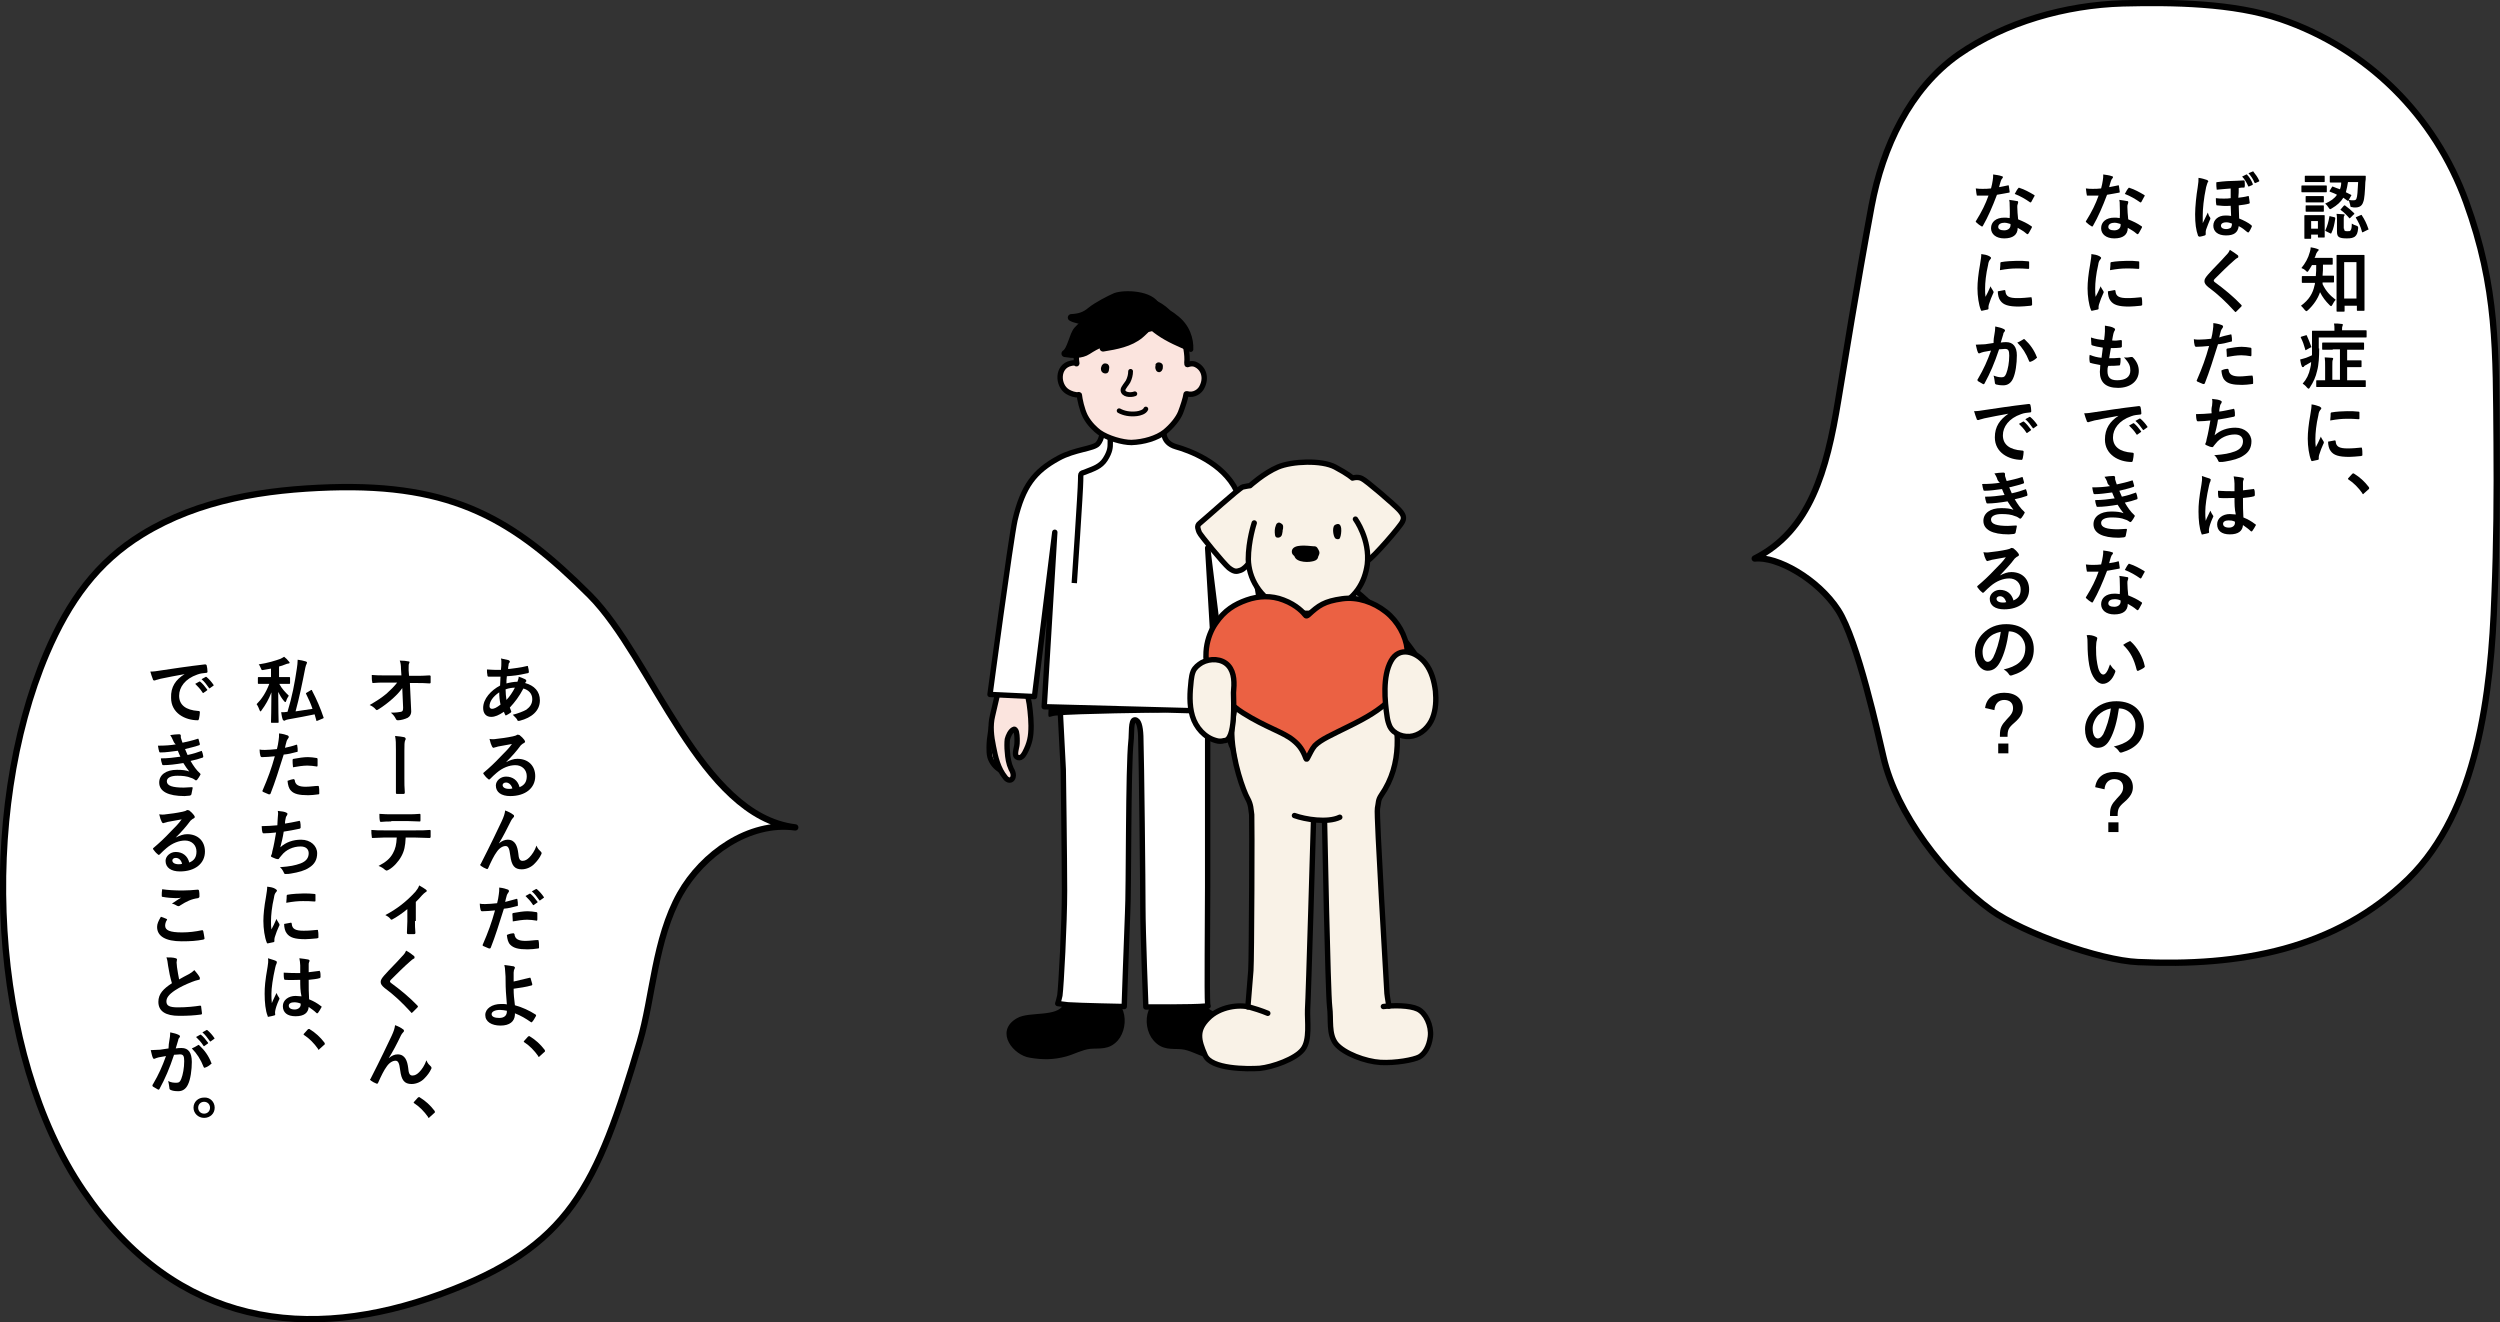<?xml version="1.0" encoding="utf-8"?>
<!-- Generator: Adobe Illustrator 28.1.0, SVG Export Plug-In . SVG Version: 6.00 Build 0)  -->
<svg version="1.1" id="レイヤー_1" xmlns="http://www.w3.org/2000/svg" xmlns:xlink="http://www.w3.org/1999/xlink" x="0px"
	 y="0px" width="590.4px" height="312.3px" viewBox="0 0 590.4 312.3" style="enable-background:new 0 0 590.4 312.3;"
	 xml:space="preserve">
<rect x="0" y="0" width="590.4" height="312.3" fill="#333333" stroke="none"/>
<style type="text/css">
	.st0{fill:#FFFFFF;stroke:#000000;stroke-width:1.5;stroke-linecap:round;stroke-linejoin:round;stroke-miterlimit:10;}
	.st1{fill:#FBE4DE;stroke:#000000;stroke-width:1.273;stroke-linecap:round;stroke-linejoin:round;stroke-miterlimit:10;}
	.st2{fill:none;stroke:#000000;stroke-width:1.273;stroke-linecap:round;stroke-linejoin:round;stroke-miterlimit:10;}
	.st3{stroke:#000000;stroke-width:0.996;stroke-linecap:round;stroke-linejoin:round;stroke-miterlimit:10;}
	.st4{fill:#FFFFFF;stroke:#000000;stroke-width:1.273;stroke-linecap:round;stroke-linejoin:round;stroke-miterlimit:10;}
	.st5{fill:none;stroke:#000000;stroke-width:1.273;stroke-linejoin:round;stroke-miterlimit:10;}
	.st6{fill:none;stroke:#000000;stroke-width:1.132;stroke-linecap:round;stroke-linejoin:round;stroke-miterlimit:10;}
	.st7{stroke:#000000;stroke-width:1.653;stroke-linecap:round;stroke-linejoin:round;stroke-miterlimit:10;}
	.st8{stroke:#000000;stroke-width:1.225;stroke-linecap:round;stroke-linejoin:round;stroke-miterlimit:10;}
	.st9{fill:#F9F2E7;}
	.st10{fill:#EB6143;stroke:#000000;stroke-width:1.273;stroke-linecap:round;stroke-linejoin:round;stroke-miterlimit:10;}
	.st11{fill:#F9F2E7;stroke:#000000;stroke-width:1.273;stroke-linecap:round;stroke-linejoin:round;stroke-miterlimit:10;}
</style>
<path class="st0" d="M139.3,140.6c-17.9-17.9-32.2-26.4-61.3-25.5c-15.2,0.5-30.9,2.8-44.4,11.1C23,132.7,16.3,141.9,11,154.3
	c-16.1,37.9-13.4,94.5,8.7,126.9S73,317,104.1,305.6c30.4-11.1,36.8-25.1,47-59.6c3.1-10.5,3.5-24.2,9.5-34.9
	c5.3-9.4,16.3-17.2,27.2-15.7C165.4,192.7,154.1,155.5,139.3,140.6z"/>
<path class="st0" d="M444.8,178.8c3,13.2,14.5,28.3,25.5,36.2c7.5,5.3,25.5,11.8,34.6,12.2c24,1.1,46.7-2.9,63.9-19.7
	c16.3-16,19.5-43.8,20.3-66.7c0.5-12.1,0.6-24.2,0.5-36.3c-0.2-21.7,0.2-36.4-7.2-56.8s-23.3-36.2-43.8-43.2
	c-11.1-3.8-25.5-4-37.3-3.7c-13.5,0.4-27.7,4.4-38.8,12.1C451,21,444.6,34.8,442,48.6c-3.6,19.4-6.3,36.4-7.9,46
	c-2.7,16.5-6.6,30.7-19.7,37.3c5.2-0.6,14.9,4.8,19.7,12.2C438.7,151.2,443.6,173.7,444.8,178.8z"/>
<g>
	<path class="st1" d="M291.1,161.1c0.7,2.1,0.3,4.3-0.1,6.5c-0.5,2.1-1,4.3-0.7,6.5c0.2,1.3,0.7,2.6,1.5,3.7
		c0.4,0.6,1.1,1.2,1.8,1.2c0.3,0,0.7-0.1,0.8-0.4c0.1-0.1,0.1-0.3,0.1-0.4c0-1-0.5-2-0.8-3c-0.1-0.4-0.2-0.8-0.1-1.2
		c0.1-0.4,0.4-0.8,0.7-0.9c0.5-0.2,1,0.1,1.4,0.5c0.3,0.4,0.4,0.9,0.5,1.4c0.3,2.3-0.2,4.7-2.4,6.4c-0.3,0.3-0.6,0.7-0.5,1.1
		c0.1,0.6,0.8,0.7,1.4,0.6c0.8-0.1,1.7-0.5,2.3-1.1c-0.1,0.2-0.1,0.4,0.1,0.5s0.4,0,0.6-0.1c1.2-1.1,2.2-3.6,2.3-3.9
		c1.2-3.3,0-7.7-0.2-8.7c-0.3-1.4-0.8-2.8-1.1-4.1c-0.4-1.7-0.6-3.4-0.5-5.1C295.8,160.9,293.4,161.2,291.1,161.1z"/>
	<path class="st2" d="M296.7,182.3c0.9-0.7,1.5-2.5,1.8-3.3c0.3-0.7,0.8-2,0.8-2.9"/>
	<path class="st1" d="M234.6,169.2c-0.4,2.3-1,4.9-1,7.3c0,0.8,0,1.5,0.2,2.3c0.4,1.3,1.3,2.4,2.5,3.1c0.3,0.2,0.8,0.3,1.1,0
		c0.1-0.1,0.1-0.2,0.1-0.4c0-1-0.5-1.8-0.9-2.7c-1.1-2.5-0.5-5.5,0.2-8.1C235.8,170.4,235.3,169.7,234.6,169.2z"/>
	<path class="st1" d="M235.7,163.4c-0.4,1.7-0.9,3.9-1.3,5.6c-0.6,2.4-0.3,4.9,0.2,7.3c0.5,2.6,1.1,5.2,2.8,7.3
		c0.2,0.3,0.5,0.5,0.8,0.6c0.8,0.2,1.1-0.6,1.1-1.1s-0.2-1-0.5-1.5c-0.6-1.3-0.8-2.6-0.9-4.1c-0.1-0.8-0.1-2.3,0-2.9
		c0.2-0.8,0.7-1.9,1.4-2.3c0.3-0.2,0.4,0,0.5,0.1c0.4,0.4,0.4,2,0.4,2.6c0,1-0.1,1.2-0.3,2.2c-0.1,0.6-0.2,1.3,0.3,1.6
		c0.3,0.2,0.8,0.2,1.1-0.1c0.3-0.2,0.5-0.6,0.7-0.9c1.2-2.3,1.5-3.8,1.5-6.4c0-2.1-0.4-5.4-0.6-6.1c-0.6-3-0.8-5.5,0.3-8.4
		c-2.1,0.4-4.4,0.3-6.5-0.3C236.8,157.1,236.1,161.4,235.7,163.4z"/>
	<path class="st3" d="M253.6,236c1.3-0.5,2.7,0.2,4.1,0.4c2.7,0.4,6.1-0.5,7.1,2.6c0.7,2.1,0.2,4.8-1.2,6.4
		c-1.9,2.1-3.8,1.6-6.2,1.8c-1.9,0.2-3.9,1.3-5.7,1.8c-2.9,0.8-5.5,0.8-8.4,0.3c-3.5-0.5-7.8-5.6-2.9-8.4c2.7-1.6,9.4-0.1,11.1-3.3
		C251.9,237,252.6,236.3,253.6,236z"/>
	<path class="st3" d="M284.2,237.2c1.4,4.1,9.7,2.3,12.4,4c5,3,0.5,8.1-3.1,8.5c-3,0.4-5.7,0.3-8.6-0.5c-1.9-0.5-3.8-1.7-5.8-1.9
		c-2.4-0.2-4.4,0.3-6.3-1.9c-1.5-1.7-1.9-4.5-1.1-6.6c1.1-3.1,4.6-2.1,7.3-2.5c1.4-0.2,3-1.1,4.2-0.3
		C283.7,236.2,284,236.7,284.2,237.2z"/>
	<path class="st4" d="M284.6,237.6c-2.8,0.3-14,0.2-14,0.2s-0.7-17.5-0.7-23.6c0-5.3-0.3-34.1-0.5-40.4c-0.1-2.3-0.5-3.8-1.4-3.8
		c-1,0-0.7,3.4-0.9,5c-0.7,6.3-0.5,35.3-0.8,40.6c-0.3,7.3-0.8,22.1-0.8,22.1s-10.5-0.2-13.3-0.4l-2.4-0.3c0,0,0.4-1.3,0.5-1.9
		c0.3-2.2,1.1-17,1.1-24.7c0-7.7-0.3-28.7-0.3-28.7l-1.1-21.3l35.2,3.4l0,21.2c0,0,0,16.8,0,24.5c0,7.7-0.2,25.4,0,27.7l0.1,0.4
		L284.6,237.6z"/>
	<path d="M248.8,140.7c0,0-0.9,23.9-1.2,27.4c-0.1,1.8,0.1,1.1,1.6,0.9c5.3-0.5,24.3-0.7,24.3-0.7l13.6-0.9c0,0-0.4-11.2-1.6-17
		c-1.2-5.8-5.5-9.7-5.5-9.7L248.8,140.7z"/>
	<path class="st4" d="M260.3,101.9c0,0,2.8,2.1,7.2,2.1c5,0,7.4-2.4,7.4-2.4s-0.6,2.9,2.8,3.9c2.9,0.8,11.1,3.7,14.3,10.4
		c3.2,6.6,8.5,47,8.5,47l-10.9,2.3l-4.4-35.8l2.3,38.6l-40.9-1.1l2.5-41.2l-4.8,38.8l-10.5-0.5c0,0,4.9-36.7,5.9-41.2
		c1.9-8,4.6-11.5,10.3-14.6c3.8-2.1,8.3-2.2,9.3-3.4C260.3,103.6,260.3,101.9,260.3,101.9z"/>
	<path class="st5" d="M253.7,137.7c0,0,1.5-22,1.5-24.2c0-2.2,0-1.5,1.5-2.2c1.5-0.6,3.2-1.1,4.3-2.8c1.2-1.9,1.2-2.9,1.2-3.9
		s0-1.5,0-1.5"/>
	<g>
		<path class="st1" d="M275.1,102c1.6-1.3,3.1-3.1,3.7-4.6c0.5-1.3,1.2-3.4,1.3-4.3c0-0.1,0.1-0.1,0.2-0.1c1.8,0.5,3.1-0.7,3.5-1.5
			c1.2-2.2,0.5-4.5-1.4-5.4c-0.8-0.4-1.7-0.1-1.9,0c-0.2,0.1-0.2-0.2-0.2-0.5c0.2-1.8-0.4-4.6-0.8-5.7c-1.8-5.6-5.9-9.9-13.4-9.5
			c-2.2,0.1-3.8,0.6-6.1,2c-2.9,1.7-4.9,5.8-5.7,10.4c-0.1,0.8-0.2,2,0,3c0,0.1,0,0.1-0.1,0.1c-0.3-0.3-0.9-0.2-1.3-0.1
			c-3.3,0.7-3.2,5.2-0.8,6.7c0.6,0.4,2,0.9,2.6,0.7c0.1,0,0.2,0,0.2,0.1c0.1,1,0.6,3.4,1.4,5c1,1.9,2.5,3.2,3.3,3.8
			c2,1.4,5.5,2.4,7.6,2.4C270.1,104.4,273.2,103.5,275.1,102z"/>
		<path class="st6" d="M268,93c-1.1,0.4-2.8,0.2-2.8-0.9c0-0.5,1-1.6,1.2-2c0.4-0.8,0.6-1.6,0.6-2.4"/>
		<path class="st6" d="M264.3,97c1.1,0.6,2.5,0.9,4.2,0.7c0.7-0.1,1.8-0.4,2.1-1.1"/>
		<path d="M260.5,86c0.2-0.3,1-0.2,1.2,0.1c0.3,0.3,0.3,0.7,0.2,1.1c0,0.3-0.1,0.7-0.4,0.9c-0.4,0.2-0.9,0.1-1.2-0.2
			c-0.3-0.3-0.3-0.6-0.3-1C260.1,86.5,260.2,86.2,260.5,86z"/>
		<path d="M273.4,85.6c0.4-0.1,0.9,0.1,1.1,0.4c0.2,0.3,0.1,0.6,0.1,1c-0.1,0.4-0.3,0.8-0.8,0.9c-0.4,0-0.7-0.2-0.8-0.5
			c-0.2-0.4-0.2-0.7-0.1-1.1C272.8,86,273,85.8,273.4,85.6z"/>
		<path class="st7" d="M269.1,76.2c-2.1,0.8-4.6,1-6.9,0.6c-1.7-0.3-7.8-0.9-9.2-1.8c1.9-0.1,3.2-0.5,4.6-1.7
			c1.5-1.2,4.4-2.7,5.8-3.3c2.2-0.8,8.5-0.6,9.8,2.4C273.2,72.5,269.9,75.9,269.1,76.2z"/>
		<path class="st7" d="M270.6,73.2c-1.2,0.4-3.5-0.6-5-0.6c-2.5,0-7.4,1.2-11.2,5.3c-1.1,1.2-1.5,4.7-2.9,5.6
			c1.8,0.3,3.9,0.4,5.4-0.6c4.1-2.7,9.8-4.3,15-5.5c1.2-0.3,2.4-2.6,1.3-3.6c-0.7-0.7-3.8-1.1-4.3-0.3L270.6,73.2z"/>
		<path class="st8" d="M269.9,74.5c1,0.1,1.8-1,3.2-1.2c1.9-0.2,3.5,0.8,4.3,1.5c3.1,2.2,3.9,5.4,3.8,7.7c-2.6-1.2-5.2-2.2-7.6-3.9
			c-1-0.7-1.8-1.3-2.4-2.3c-0.4-0.6-0.4-1.2-0.9-1.7L269.9,74.5z"/>
		<path class="st7" d="M269.3,79.1c-2.4,2-5.7,2.6-8.8,3.1c0.9-0.8,1.8-1.7,2.7-2.5c0.8-0.7,1.6-1.5,2.5-2c1.5-0.9,3.3-1.3,5-1.1
			c0.1,0,0.2,0,0.2,0.1C271.6,77.3,269.7,78.7,269.3,79.1z"/>
	</g>
</g>
<g>
	<g>
		<path class="st9" d="M291,170.9c0-0.4,0.1-0.9,0.1-0.2c0.2,6.5,2.6,16.2,3.5,17.9c0.9,1.6,0.8,2.7,1,3.9c0.1,1.2,0,34.1-0.2,36.8
			c-0.1,1.4-0.4,5.1-0.7,8.6l0.6,0.1c-2.5-0.7-7.3-0.2-10,2.6c-2.7,2.8-2.2,5.1-0.7,8.7c1.4,3.2,9.9,3.3,12.9,3.1
			c3-0.2,8.5-2.2,10.2-4.5c1.7-2.3,0.9-6.7,1.1-9.4s1.4-44.7,1.4-44.7c0.8,0.1,1.7,0.1,2.6,0c0,0,0.8,40.8,1.2,44s-0.3,6.5,1.5,8.8
			c1.9,2.3,7,4.2,10.5,4.4c3.6,0.2,7.9-0.6,9.2-1.3c1.2-0.7,2.3-2.3,2.6-4.8c0.3-2.6-1.1-5.6-3-6.5c-1.6-0.7-4.5-0.9-6.8-0.7
			c-0.2-1.3-0.5-2.8-0.5-3.8c-0.1-2.4-2.4-41.5-2.2-42.9c0.3-1.4,0.1-1.9,0.9-3.1c2.4-3.4,3.4-7.1,3.6-10.7c0.3-4.2-0.6-9-0.6-9
			l5.3-12.9c-4.6-7-12.3-14-17-17.6l-18.2,1.8c-3.3,2.6-10.1,8.8-14.5,15.9L291,170.9z"/>
	</g>
	<g>
		<path class="st2" d="M284.9,155.2c4.4-7.1,11.2-13.3,14.5-15.9l18.2-1.8c4.8,3.6,12.4,10.6,17,17.6"/>
		<path class="st2" d="M323.9,155.2c0,0,3.6,5.1,4.8,10.2c1.5,6.3,2.7,14.9-2.5,22.4c-0.8,1.2-0.6,1.7-0.9,3.1s2.1,40.5,2.2,42.9
			c0,1,0.3,2.5,0.5,3.8"/>
		<path class="st2" d="M305.7,192.6c2.5,0.9,7.8,1.8,10.7,0.4"/>
		<path class="st2" d="M312.8,193.8c0,0,0.8,40.8,1.2,43.9s-0.3,6.5,1.5,8.8c1.9,2.3,7,4.2,10.5,4.4c3.6,0.2,7.9-0.6,9.2-1.3
			c1.2-0.7,2.3-2.3,2.6-4.8c0.3-2.6-1.1-5.6-3-6.5c-1.9-0.9-5.7-0.9-8.1-0.6"/>
		<path class="st2" d="M310.2,193.8c0,0-1.2,41.8-1.4,44.6c-0.1,2.8,0.6,7.2-1.1,9.4c-1.7,2.3-7.2,4.2-10.2,4.5
			c-3,0.2-11.5,0.2-12.9-3.1c-1.6-3.6-2.1-5.9,0.7-8.7c2.7-2.8,7.5-3.4,10-2.6c2.5,0.7,4.1,1.4,4.1,1.4"/>
		<path class="st2" d="M295.3,155.6c0,0-4.6,11.2-4.4,17.8c0.2,6.5,2.8,13.5,3.7,15.1c0.9,1.6,0.8,2.7,1,3.9
			c0.1,1.2,0,34.1-0.2,36.8c-0.1,1.4-0.4,5.1-0.7,8.6"/>
	</g>
	<path class="st9" d="M284.9,155.2"/>
	<path class="st9" d="M330.4,120.3c-1-1.1-7.8-7-8.8-7.4c-1-0.5-2.2-0.1-2.2-0.1s-0.9-0.9-4.1-2.6c-3.2-1.7-10.2-1.4-13.5,0
		c-3.3,1.4-6.6,4.4-6.6,4.4s-0.9,0.1-1.7,0.3c-0.8,0.2-9.4,8-10.2,8.6c-0.8,0.6-0.3,1.5-0.1,2.1c0.2,0.6,5.8,7.4,7,8.4
		c1.3,1,1.8,0.9,2.7,0.6c0.7-0.3,1.5-1.1,1.8-1.4c0.5,4,2.9,8,7.9,10.4c3.8,1.8,9.3,1.2,11.9,0.1c5.5-2.3,7.6-6.3,8.2-10.5
		c0-0.3,0.1-0.6,0.1-0.9c2.4-2.1,7.8-8.4,8.2-9.2C331.7,122.1,331.4,121.5,330.4,120.3z"/>
	<g>
		<path class="st2" d="M296.2,123.5c0,0-1.4,4.2-1.4,8.6c0.1,4.3,2.5,9,8,11.6c3.8,1.8,9.3,1.2,11.9,0.1c5.5-2.3,7.6-6.3,8.2-10.5
			c0.7-5.9-2.8-10.7-2.8-10.7"/>
		<path class="st2" d="M323,132.4c1.4-0.8,7.8-8.2,8.2-9.2c0.5-1,0.2-1.7-0.8-2.8c-1-1.1-7.8-7-8.8-7.4c-1-0.5-2.2-0.1-2.2-0.1
			s-0.9-0.9-4.1-2.6c-3.2-1.7-10.2-1.4-13.5,0c-3.3,1.4-6.6,4.4-6.6,4.4s-0.9,0.1-1.7,0.3c-0.8,0.2-9.4,8-10.2,8.6
			c-0.8,0.6-0.3,1.5-0.1,2.1c0.2,0.6,5.8,7.4,7,8.4c1.3,1,1.8,0.9,2.7,0.6s1.7-1.3,1.7-1.3"/>
	</g>
	<path d="M301.6,123.6c-0.2,0.1-0.2,0.3-0.3,0.5c-0.3,0.7-0.3,1.5-0.2,2.2c0,0.2,0.1,0.4,0.2,0.5c0.3,0.3,0.9,0.2,1.2-0.1
		c0.3-0.3,0.3-0.7,0.4-1.2c0-0.2,0-0.4,0.1-0.6c0-0.3,0.1-0.7-0.1-1C302.5,123.5,302,123.2,301.6,123.6z"/>
	<path d="M315.3,127.1c0.2,0.2,0.6,0.3,0.9,0.2c0.2-0.1,0.2-0.2,0.3-0.4c0.3-0.7,0.7-3.9-1.1-3C314.5,124.2,314.8,126.5,315.3,127.1
		z"/>
	<path d="M310.1,129c0.2,0,0.5,0,0.7,0.1c0.2,0.1,0.4,0.4,0.5,0.6c0.2,0.3,0.3,0.6,0.3,0.9c0,0.4-0.3,0.8-0.7,1
		c-0.4,0.2-0.8,0.3-1.3,0.3c-1.1,0.1-4.9,0.1-4.5-1.9C305.5,128.4,308.8,128.9,310.1,129z"/>
	<path d="M309.8,132.6c0.6-0.1,1.2-0.3,1.4-0.8c0.2-0.4,0.2-0.9,0.1-1.3c0-0.2-0.1-0.4-0.2-0.6c-0.1-0.2-0.4-0.3-0.6-0.3
		c-1.3-0.3-4.4-0.8-4.8,1.1C305.3,132.7,308.5,132.9,309.8,132.6z"/>
	<g>
		<path class="st10" d="M308.2,145.2c-0.3-0.4-1.9-2.3-5.1-3.5c-2.8-1.1-5.9-1-8.7,0s-5.2,2.4-7.3,5.5c-2.1,3-3.4,8.3-1,12.9
			c2,3.8,4.6,6.5,7.5,8.3c5.4,3.4,9.5,4.5,11.8,6.4c1.5,1.2,2.3,2.4,3,4.3c0.1,0.3,0.3,0.2,0.4-0.1c0.5-0.9,1-2.1,1.7-2.9
			c1.5-1.5,3.9-2.5,7.9-4.5c4.5-2.2,7.3-3.9,9.7-6.2c4.1-4.1,4.5-9,4.2-12.1c-0.3-3.1-2.2-6.6-5-8.8c-2.9-2.3-6.7-3.6-10.3-3.1
			c-4.3,0.6-5.6,1.6-8,3.8C308.6,145.5,308.5,145.6,308.2,145.2z"/>
	</g>
	<path class="st11" d="M336.6,156.6c1.5,1.9,2.1,4.3,2.4,6.6c0.2,2.1,0.1,4.4-0.7,6.4c-0.8,2-2.5,3.7-4.6,4.2
		c-2.1,0.5-4.6-0.4-5.5-2.3c-0.3-0.7-0.5-1.4-0.6-2.1c-0.6-3.9-1.1-9.7,0.9-13.3C330.4,152.6,334.4,153.8,336.6,156.6z"/>
	<path class="st11" d="M289.1,174.9c-0.6,0.2-1.3,0.2-1.9,0c-2.7-0.7-4.8-3.1-5.6-5.8c-0.8-2.7-0.6-5.6-0.3-8.4
		c0.1-0.8,0.2-1.5,0.5-2.2c0.4-0.9,1.2-1.5,2-2c2-1.1,4.8-1,6.3,0.7c1.5,1.7,1.4,4.2,1.2,6.4C291.3,165.2,291.9,175,289.1,174.9z"/>
</g>
<g>
	<g>
		<path d="M547.5,43.8c1.3,0,1.7,0,1.8,0c0.2,0,0.2,0,0.2,0.2v1.2c0,0.2,0,0.2-0.2,0.2c-0.1,0-0.5,0-1.8,0h-2c-1.3,0-1.7,0-1.8,0
			c-0.2,0-0.2,0-0.2-0.2V44c0-0.2,0-0.2,0.2-0.2c0.1,0,0.5,0,1.8,0H547.5z M549,53.5c0,2,0,2.3,0,2.4c0,0.2,0,0.2-0.2,0.2h-1.2
			c-0.2,0-0.2,0-0.2-0.2v-0.5h-1.6v0.8c0,0.2,0,0.2-0.2,0.2h-1.2c-0.2,0-0.2,0-0.2-0.2c0-0.1,0-0.5,0-2.5v-1.1c0-1.1,0-1.5,0-1.6
			c0-0.2,0-0.2,0.2-0.2c0.1,0,0.5,0,1.5,0h1.3c1.1,0,1.5,0,1.6,0c0.2,0,0.2,0,0.2,0.2c0,0.1,0,0.5,0,1.3V53.5z M547.3,41.5
			c1.1,0,1.4,0,1.5,0c0.2,0,0.2,0,0.2,0.2v1.1c0,0.2,0,0.2-0.2,0.2c-0.1,0-0.4,0-1.5,0H546c-1.1,0-1.4,0-1.5,0c-0.2,0-0.2,0-0.2-0.2
			v-1.1c0-0.2,0-0.2,0.2-0.2c0.1,0,0.4,0,1.5,0H547.3z M547.2,46.3c1,0,1.3,0,1.4,0c0.2,0,0.2,0,0.2,0.2v1.1c0,0.2,0,0.2-0.2,0.2
			c-0.1,0-0.4,0-1.4,0h-1.1c-1,0-1.3,0-1.4,0c-0.2,0-0.2,0-0.2-0.2v-1.1c0-0.2,0-0.2,0.2-0.2c0.1,0,0.4,0,1.4,0H547.2z M547.2,48.5
			c1,0,1.3,0,1.4,0c0.2,0,0.2,0,0.2,0.2v1.1c0,0.2,0,0.2-0.2,0.2c-0.1,0-0.4,0-1.4,0h-1.1c-1,0-1.3,0-1.4,0c-0.2,0-0.2,0-0.2-0.2
			v-1.1c0-0.2,0-0.2,0.2-0.2c0.1,0,0.4,0,1.4,0H547.2z M545.8,52.3V54h1.6v-1.8H545.8z M550.7,44.2c0.1-0.2,0.1-0.2,0.3-0.1
			c0.5,0.2,1,0.4,1.6,0.6c0.2-0.5,0.3-1,0.3-1.6h-0.4c-1.5,0-2,0-2.1,0c-0.2,0-0.2,0-0.2-0.2v-1.2c0-0.2,0-0.2,0.2-0.2
			c0.1,0,0.6,0,2.1,0h3.8c1.5,0,2.1,0,2.2,0c0.2,0,0.2,0,0.2,0.2c0,0.4,0,0.9-0.1,1.3c-0.1,2.3-0.2,4-0.5,4.7c-0.3,1-1,1.3-1.9,1.3
			c-0.3,0-0.5,0-0.8-0.1c-0.3,0-0.3,0-0.4-0.6c-0.1-0.3-0.2-0.7-0.3-1c-0.1,0.1-0.2,0.2-0.3,0.1l-1-0.7c-0.6,1-1.5,1.8-2.7,2.5
			c-0.2,0.1-0.3,0.2-0.4,0.2c-0.1,0-0.2-0.1-0.4-0.4c-0.2-0.3-0.4-0.6-0.8-0.9c1.3-0.6,2.2-1.2,2.8-2.1c-0.5-0.3-1.1-0.5-1.6-0.7
			c-0.2-0.1-0.2-0.1-0.1-0.3L550.7,44.2z M551.3,51.3c0.2,0.1,0.2,0.1,0.2,0.3c-0.2,1.3-0.4,2.4-0.9,3.4c-0.1,0.2-0.1,0.2-0.3,0.1
			l-1-0.5c-0.2-0.1-0.2-0.2-0.1-0.3c0.4-0.9,0.7-1.9,0.9-3.1c0-0.2,0.1-0.2,0.3-0.1L551.3,51.3z M553.6,54c0,0.4,0,0.4,0.2,0.5
			c0.1,0.1,0.2,0.1,0.6,0.1c0.5,0,0.6,0,0.7-0.2c0.2-0.2,0.3-0.7,0.3-1.6c0.3,0.2,0.7,0.4,1.1,0.5c0.4,0.2,0.4,0.2,0.4,0.6
			c-0.1,1.1-0.3,1.6-0.8,2c-0.5,0.3-0.9,0.4-1.9,0.4c-1,0-1.4-0.1-1.8-0.3c-0.3-0.2-0.5-0.5-0.5-1.3v-2.8c0-0.5,0-0.9-0.1-1.4
			c0.5,0,1.1,0.1,1.6,0.1c0.3,0,0.3,0.1,0.3,0.2c0,0.1-0.1,0.2-0.1,0.2c-0.1,0.1-0.1,0.3-0.1,0.7V54z M553.5,48.6
			c0.2-0.1,0.2-0.2,0.4,0c0.7,0.5,1.4,1.1,2,1.7c0.1,0.1,0.1,0.1,0.1,0.2c0,0.1-0.1,0.1-0.2,0.2l-0.7,0.7c-0.2,0.2-0.2,0.2-0.3,0.1
			c-0.6-0.7-1.3-1.4-2-1.9c-0.1-0.1-0.1-0.1-0.1-0.1s0.1-0.1,0.2-0.2L553.5,48.6z M554.5,43c-0.1,0.8-0.3,1.6-0.5,2.4
			c0.4,0.2,0.8,0.4,1.2,0.6c0.2,0.1,0.1,0.1,0,0.3l-0.5,0.9c0.4,0.1,0.7,0.1,1.1,0.1s0.6-0.1,0.7-0.4c0.2-0.4,0.3-1.8,0.4-3.9H554.5
			z M557.5,50.8c0.2-0.1,0.2-0.1,0.3,0.1c0.6,0.9,1.1,1.9,1.5,3.1c0.1,0.2,0.1,0.2-0.2,0.3l-1,0.5c-0.2,0.1-0.3,0.1-0.3-0.1
			c-0.3-1.2-0.9-2.4-1.4-3.2c-0.1-0.1-0.1-0.2,0.2-0.3L557.5,50.8z"/>
		<path d="M548.5,66.9c0,0.1,0,0.2,0,0.2c0.8,1.7,1.8,2.7,3.1,3.7c-0.3,0.3-0.6,0.8-0.8,1.2c-0.1,0.2-0.2,0.3-0.3,0.3
			s-0.2-0.1-0.4-0.3c-0.9-0.9-1.6-1.8-2.2-3c-0.5,1.5-1.5,3-2.9,4.3c-0.2,0.1-0.3,0.2-0.3,0.2c-0.1,0-0.2-0.1-0.4-0.3
			c-0.3-0.4-0.6-0.7-0.9-1c1.9-1.4,2.8-2.9,3.2-4.8c0.1-0.2,0.1-0.4,0.1-0.6h-0.9c-1.4,0-1.9,0-2,0c-0.2,0-0.2,0-0.2-0.2v-1.2
			c0-0.2,0-0.2,0.2-0.2c0.1,0,0.6,0,2,0h1.1c0.1-0.8,0.1-1.7,0.1-2.6h-1c-0.3,0.5-0.5,0.9-0.8,1.3c-0.1,0.2-0.2,0.3-0.3,0.3
			s-0.2-0.1-0.4-0.3c-0.3-0.3-0.7-0.5-1-0.6c0.9-1.1,1.6-2.3,2-3.8c0.1-0.4,0.2-0.7,0.2-1.1c0.6,0.1,1.1,0.2,1.6,0.4
			c0.2,0.1,0.3,0.1,0.3,0.2c0,0.1-0.1,0.2-0.2,0.3c-0.1,0.1-0.2,0.2-0.4,0.6c-0.1,0.3-0.2,0.7-0.4,1h2c1.5,0,2,0,2.1,0
			c0.2,0,0.2,0,0.2,0.2v1.2c0,0.2,0,0.2-0.2,0.2c-0.1,0-0.6,0-2.1,0c0,0.9,0,1.8-0.1,2.6h0.4c1.5,0,2,0,2.1,0c0.2,0,0.2,0,0.2,0.2
			v1.2c0,0.2,0,0.2-0.2,0.2c-0.1,0-0.6,0-2.1,0H548.5z M552,73.6c-0.2,0-0.2,0-0.2-0.2c0-0.1,0-1,0-5.1v-4c0-2.8,0-3.8,0-3.9
			c0-0.2,0-0.2,0.2-0.2c0.1,0,0.6,0,1.9,0h2.4c1.3,0,1.8,0,1.9,0c0.2,0,0.2,0,0.2,0.2c0,0.1,0,1.1,0,3.4v4.4c0,4,0,4.9,0,5
			c0,0.2,0,0.2-0.2,0.2h-1.4c-0.2,0-0.2,0-0.2-0.2v-1h-2.9v1.2c0,0.2,0,0.2-0.2,0.2H552z M553.6,70.5h2.9v-8.6h-2.9V70.5z"/>
		<path d="M547.7,82.3c0,1.9-0.1,3.9-0.5,5.3c-0.3,1.4-0.9,2.7-1.7,3.9c-0.1,0.2-0.2,0.3-0.3,0.3c-0.1,0-0.2-0.1-0.4-0.3
			c-0.3-0.4-0.7-0.7-1-0.9c0.9-1,1.5-2.2,1.8-3.7c0.1-0.4,0.2-0.9,0.2-1.4c-0.4,0.2-0.8,0.5-1.2,0.7c-0.3,0.1-0.5,0.3-0.5,0.4
			c-0.1,0.1-0.2,0.1-0.3,0.1s-0.2-0.1-0.2-0.2c-0.2-0.4-0.3-1-0.4-1.6c0.5-0.1,1-0.3,1.4-0.4c0.5-0.2,1-0.4,1.4-0.6c0-0.5,0-1,0-1.5
			c0-2.8,0-4,0-4.1c0-0.2,0-0.2,0.2-0.2c0.1,0,0.7,0,2.3,0h2.8v-0.4c0-0.5,0-0.9-0.1-1.3c0.6,0,1.2,0,1.8,0.1c0.2,0,0.3,0.1,0.3,0.2
			c0,0.1-0.1,0.2-0.1,0.3c-0.1,0.2-0.1,0.4-0.1,0.8V78h3.3c1.6,0,2.2,0,2.3,0c0.2,0,0.2,0,0.2,0.2v1.3c0,0.2,0,0.2-0.2,0.2
			c-0.1,0-0.6,0-2.3,0h-8.8V82.3z M544.5,79.2c0.2-0.1,0.2-0.1,0.3,0.1c0.4,0.9,0.7,1.6,1,2.5c0.1,0.2,0.1,0.2-0.2,0.3l-0.9,0.5
			c-0.1,0.1-0.2,0.1-0.2,0.1c-0.1,0-0.1-0.1-0.1-0.2c-0.3-1.1-0.6-1.9-1-2.7c-0.1-0.1-0.1-0.2,0.1-0.3L544.5,79.2z M550.9,82.6
			c-1.6,0-2.2,0-2.3,0c-0.2,0-0.2,0-0.2-0.2v-1.3c0-0.2,0-0.2,0.2-0.2c0.1,0,0.7,0,2.3,0h4.9c1.6,0,2.2,0,2.3,0c0.2,0,0.2,0,0.2,0.2
			v1.3c0,0.2,0,0.2-0.2,0.2c-0.1,0-0.7,0-2.3,0h-1.5v2.5h1.7c1.1,0,1.4,0,1.5,0c0.2,0,0.2,0,0.2,0.2v1.2c0,0.2,0,0.2-0.2,0.2
			c-0.1,0-0.4,0-1.5,0h-1.7v3.1h1.9c1.7,0,2.3,0,2.3,0c0.2,0,0.2,0,0.2,0.2v1.2c0,0.2,0,0.2-0.2,0.2c-0.1,0-0.7,0-2.3,0h-6.6
			c-1.7,0-2.3,0-2.4,0c-0.2,0-0.2,0-0.2-0.2v-1.2c0-0.2,0-0.2,0.2-0.2c0.1,0,0.6,0,1.9,0v-3.1c0-1.1,0-1.6-0.1-2.3
			c0.6,0,1.2,0.1,1.7,0.1c0.2,0,0.3,0.1,0.3,0.2c0,0.2-0.1,0.2-0.1,0.3c-0.1,0.2-0.1,0.6-0.1,1.5v3.2h1.8v-7.2H550.9z"/>
		<path d="M547.8,96c0.3,0.2,0.4,0.3,0.4,0.4c0,0.1,0,0.2-0.3,0.5c-0.2,0.3-0.3,0.5-0.4,1.2c-0.5,2.1-0.7,4.2-0.7,5.5
			c0,0.8,0,1.4,0.1,2c0.4-0.8,0.7-1.3,1.2-2.5c0.1,0.4,0.4,0.7,0.6,1.1c0.1,0.1,0.1,0.2,0.1,0.3c0,0.1,0,0.2-0.1,0.3
			c-0.4,0.9-0.7,1.6-1,2.6c0,0.1-0.1,0.3-0.1,0.5c0,0.2,0,0.3,0,0.5c0,0.1-0.1,0.2-0.2,0.2c-0.4,0.1-0.9,0.2-1.4,0.3
			c-0.1,0-0.2-0.1-0.2-0.2c-0.5-1.2-0.8-3.3-0.8-5.1c0-1.5,0.2-3.4,0.6-5.6c0.2-1.3,0.3-1.8,0.3-2.5C546.7,95.6,547.2,95.8,547.8,96
			z M551.4,104c0.1,0,0.2,0.1,0.2,0.3c0.1,1.2,0.9,1.6,2.8,1.6c1.3,0,2.1-0.1,3.2-0.2c0.2,0,0.2,0,0.2,0.2c0.1,0.4,0.1,1,0.1,1.5
			c0,0.2,0,0.2-0.3,0.3c-1.2,0.1-2,0.2-2.8,0.2c-2.5,0-3.7-0.4-4.4-1.4c-0.4-0.5-0.6-1.4-0.6-2.2L551.4,104z M550.4,97.7
			c0-0.2,0.1-0.3,0.2-0.3c1-0.2,2.9-0.3,3.7-0.3c1,0,1.8,0,2.5,0.1c0.4,0,0.4,0.1,0.4,0.2c0,0.5,0,1,0,1.4c0,0.2-0.1,0.2-0.2,0.2
			c-1-0.1-1.9-0.1-2.8-0.1c-1.1,0-2.2,0.1-3.9,0.4C550.4,98.4,550.4,98,550.4,97.7z"/>
		<path d="M555.5,111.9c0.1-0.1,0.2-0.1,0.3-0.1c0.1,0,0.1,0,0.2,0.1c1.3,0.8,2.4,1.8,3.4,3.1c0.1,0.1,0.1,0.2,0.1,0.3
			c0,0.1,0,0.2-0.2,0.3l-1,0.9c-0.1,0.1-0.2,0.2-0.2,0.2c-0.1,0-0.2,0-0.2-0.2c-0.9-1.3-2.1-2.5-3.2-3.2c-0.1-0.1-0.2-0.1-0.2-0.2
			c0-0.1,0-0.1,0.1-0.2L555.5,111.9z"/>
		<path d="M521.2,42.5c0.2,0.1,0.3,0.2,0.3,0.3c0,0.1,0,0.2-0.1,0.2c-0.1,0.2-0.2,0.5-0.4,1.2c-0.6,2.8-0.8,5.2-0.8,6.7
			c0,0.4,0,1.2,0,1.8c0.4-0.8,0.7-1.5,1.2-2.5c0.1,0.4,0.3,0.9,0.5,1.1c0.1,0.2,0.1,0.2,0.1,0.3s0,0.2-0.1,0.3
			c-0.2,0.5-0.6,1.4-0.9,2.3c-0.1,0.3-0.1,0.5-0.1,0.7c0,0.1,0,0.2,0,0.4c0,0.1,0,0.2-0.2,0.3c-0.3,0.1-1,0.3-1.2,0.3
			c-0.2,0-0.3-0.1-0.4-0.2c-0.5-1.4-0.7-2.9-0.7-5.1c0-1.7,0.3-4.6,0.6-6.3c0.2-1.2,0.2-1.7,0.2-2.3C520,42.1,520.6,42.3,521.2,42.5
			z M527,44.5c-1.5,0.1-2.2,0.2-3.5,0.3c-0.1-0.6-0.1-1.1-0.1-1.6c0-0.2,0.1-0.2,0.3-0.2c1.4-0.2,3.2-0.3,4.3-0.3
			c0.7,0,1.5-0.1,1.8-0.1c0.3,0,0.3,0.1,0.3,0.3c0,0.4,0.1,0.8,0,1.2c0,0.2-0.1,0.2-0.2,0.2c-0.4,0-0.7,0-1.2,0.1
			c0,0.7,0,1.5-0.1,2.3c0.8-0.1,1.6-0.2,2.3-0.4c0.2,0,0.2,0,0.2,0.2c0.1,0.4,0.1,0.9,0.2,1.4c0,0.1-0.1,0.2-0.2,0.2
			c-0.7,0.2-1.6,0.3-2.4,0.4c0,1.2,0.1,2.1,0.1,3.1c1,0.4,2.2,1,2.9,1.6c0.1,0.1,0.1,0.2,0.1,0.3c-0.2,0.4-0.4,0.9-0.7,1.3
			c-0.1,0.1-0.1,0.1-0.2,0.1c-0.1,0-0.1-0.1-0.2-0.1c-0.7-0.6-1.2-1-2-1.4c-0.2,1.5-1.1,2.2-3,2.2c-1.9,0-3-0.9-3-2.3
			c0-1.4,1.2-2.4,2.8-2.4c0.5,0,1,0,1.4,0.1c0-0.9-0.1-1.4-0.1-2.4c-1.4,0.1-2.3,0-3.2-0.1c-0.2,0-0.2-0.1-0.2-0.2
			c-0.1-0.4-0.1-1.1-0.1-1.5c0.6,0.1,1.3,0.1,1.9,0.1c0.5,0,1.1,0,1.6-0.1V44.5z M525.7,52.5c-0.7,0-1.2,0.3-1.2,0.8
			c0,0.5,0.5,0.8,1.2,0.8c0.6,0,1-0.2,1.2-0.4c0.1-0.2,0.2-0.5,0.2-0.9C526.6,52.6,526.2,52.5,525.7,52.5z M530.5,41.2
			c0.1,0,0.2,0,0.2,0.1c0.5,0.5,1,1.3,1.3,2.1c0.1,0.1,0,0.2-0.1,0.3l-0.7,0.3c-0.1,0.1-0.2,0.1-0.3-0.1c-0.3-0.7-0.8-1.6-1.4-2.2
			L530.5,41.2z M532,40.5c0.1-0.1,0.2,0,0.2,0.1c0.5,0.6,1,1.3,1.3,2c0.1,0.1,0.1,0.2-0.1,0.3l-0.7,0.3c-0.2,0.1-0.2,0-0.3-0.1
			c-0.3-0.8-0.8-1.5-1.4-2.2L532,40.5z"/>
		<path d="M528.5,60.3c0.1,0.1,0.1,0.2,0.1,0.3c0,0.2-0.1,0.3-0.2,0.3c-0.2,0.1-0.5,0.3-0.8,0.6c-1.5,1.3-3.3,3.1-4.6,4.4
			c-0.2,0.2-0.2,0.3-0.2,0.4c0,0.1,0.1,0.2,0.2,0.3c2.2,1.6,4.5,3.5,6.3,5.4c0.1,0.1,0.1,0.2,0.1,0.2s0,0.1-0.1,0.2
			c-0.4,0.4-0.9,0.9-1.2,1.2c-0.1,0.1-0.2,0.1-0.2,0.1s-0.1-0.1-0.2-0.2c-2-2.2-3.9-4-6.2-5.7c-0.6-0.5-0.9-0.9-0.9-1.4
			s0.3-0.9,0.8-1.5c1.4-1.6,2.9-3,4.3-4.6c0.5-0.5,0.7-0.8,0.9-1.3C527.4,59.5,528,59.9,528.5,60.3z"/>
		<path d="M526.7,79c0.2-0.1,0.3,0,0.3,0.2c0.1,0.4,0.1,0.9,0.1,1.2c0,0.2,0,0.3-0.3,0.3c-1.1,0.3-1.9,0.5-3,0.6
			c-1.2,3.8-2,6.4-3.1,9.2c-0.1,0.2-0.2,0.2-0.4,0.2c-0.2-0.1-1-0.4-1.4-0.6c-0.1-0.1-0.2-0.2-0.1-0.3c1.3-3,2.1-5.2,2.9-8.1
			c-1,0.1-2.2,0.2-3,0.2c-0.3,0-0.3-0.1-0.4-0.3c-0.1-0.4-0.2-0.9-0.2-1.5c0.4,0.1,0.6,0.1,1.3,0.1c0.9,0,1.8-0.1,2.8-0.2
			c0.2-0.7,0.3-1.4,0.4-2.1c0.1-0.5,0.1-1,0.1-1.6c0.9,0.1,1.6,0.3,2.1,0.5c0.1,0.1,0.2,0.2,0.2,0.3c0,0.1,0,0.2-0.1,0.3
			c-0.1,0.2-0.3,0.4-0.4,0.7c-0.2,0.6-0.3,1.2-0.4,1.6C524.9,79.4,525.8,79.2,526.7,79z M526,87.1c0.2,0,0.2,0.1,0.3,0.2
			c0.1,1.2,1,1.6,2.6,1.6c1,0,2.2-0.2,2.9-0.2c0.1,0,0.2,0,0.2,0.2c0.1,0.4,0.1,1,0.1,1.5c0,0.2,0,0.3-0.3,0.3
			c-0.6,0.1-1.7,0.2-2.3,0.2c-2.2,0-3.4-0.3-4.1-1.1c-0.5-0.5-0.7-1.3-0.8-2.3C525.1,87.2,525.8,87.1,526,87.1z M525.8,82.6
			c0-0.2,0.1-0.3,0.3-0.3c1.1-0.2,2.3-0.4,3.3-0.4c0.7,0,1.4,0.1,2,0.2c0.2,0,0.3,0.1,0.3,0.3c0,0.4,0,0.9,0,1.4
			c0,0.3-0.1,0.4-0.3,0.3c-0.6-0.1-1.4-0.2-2.1-0.2c-1,0-2.3,0.2-3.4,0.4C525.9,83.5,525.8,82.9,525.8,82.6z"/>
		<path d="M522.4,95.8c0.1-0.7,0.1-1.2,0-1.6c1,0.1,1.6,0.2,2,0.4c0.2,0.1,0.3,0.2,0.3,0.3c0,0.1-0.1,0.2-0.1,0.3
			c-0.1,0.2-0.3,0.4-0.3,0.6c-0.1,0.5-0.2,0.8-0.2,1.4c0.9-0.1,2.2-0.4,3.2-0.6c0.2-0.1,0.3-0.1,0.4,0.2c0.1,0.4,0.1,0.8,0.1,1.3
			c0,0.2-0.1,0.2-0.2,0.3c-1.5,0.3-2.4,0.5-3.8,0.7c-0.2,1.4-0.5,2.5-0.8,3.7c1.3-1.2,3-1.8,4.9-1.8c2.3,0,3.8,1.5,3.8,3.2
			c0,1.5-0.6,2.6-1.9,3.4c-1,0.7-2.5,1.1-4.3,1.4c-0.4,0.1-0.8,0.1-1.3,0.1c-0.2,0-0.3-0.1-0.4-0.4c-0.3-0.6-0.5-0.9-0.9-1.2
			c2.5-0.2,3.5-0.4,4.9-0.9c1.3-0.5,1.9-1.3,1.9-2.4c0-0.9-0.6-1.6-1.9-1.6c-1.8,0-3.5,0.8-4.5,2.1c-0.2,0.2-0.3,0.4-0.5,0.6
			c-0.1,0.2-0.2,0.3-0.3,0.3c-0.4,0-0.9-0.2-1.3-0.4c-0.3-0.1-0.4-0.2-0.4-0.3c0-0.1,0-0.2,0.1-0.3c0.1-0.3,0.2-0.5,0.2-0.8
			c0.4-1.5,0.6-2.8,0.9-4.5c-0.9,0.1-2,0.2-2.9,0.2c-0.2,0-0.3-0.1-0.3-0.2c-0.1-0.2-0.2-0.9-0.2-1.5c1.3,0,2.4-0.1,3.7-0.2
			C522.2,96.7,522.3,96.2,522.4,95.8z"/>
		<path d="M521.8,113c0.2,0.1,0.3,0.2,0.3,0.3c0,0.1-0.1,0.2-0.1,0.4c-0.1,0.2-0.2,0.4-0.3,0.9c-0.6,2.6-0.9,4.9-0.9,6.2
			c0,0.7,0,1.5,0.1,2.2c0.3-0.8,0.7-1.5,1.1-2.4c0.2,0.5,0.4,0.8,0.6,1.1c0.1,0.1,0.1,0.2,0.1,0.2s0,0.2-0.1,0.3
			c-0.6,1.3-0.8,2.1-0.9,2.6c-0.1,0.5,0,0.7,0,0.9c0,0.1-0.1,0.2-0.2,0.2c-0.3,0.1-0.8,0.2-1.3,0.3c-0.2,0.1-0.3,0-0.3-0.2
			c-0.5-1.2-0.7-3.2-0.7-5.2c0-1.6,0.1-3,0.7-6.4c0.1-0.6,0.2-1.3,0.1-2C520.5,112.6,521.5,112.9,521.8,113z M527.7,117.6
			c-1.2,0-2.3,0.1-3.5,0c-0.2,0-0.3-0.1-0.3-0.2c-0.1-0.4-0.1-1-0.1-1.5c1.3,0.1,2.6,0.1,3.9,0.1c0-0.6,0-1.2,0-1.8
			c0-0.6-0.1-1.1-0.2-1.7c1,0.1,1.5,0.2,2.1,0.3c0.2,0.1,0.3,0.1,0.3,0.3c0,0.1,0,0.1-0.1,0.3c-0.1,0.2-0.1,0.4-0.1,0.6
			c0,0.6,0,1,0,1.8c0.8-0.1,1.7-0.2,2.4-0.3c0.2-0.1,0.2,0,0.3,0.2c0.1,0.3,0.1,0.8,0.1,1.2c0,0.2-0.1,0.2-0.2,0.3
			c-0.6,0.2-1.7,0.3-2.6,0.4c0,1.9,0,3.1,0.1,4.6c1,0.4,1.9,0.9,2.8,1.6c0.2,0.1,0.2,0.2,0.1,0.3c-0.2,0.4-0.5,0.9-0.8,1.3
			c-0.1,0.1-0.1,0.1-0.2,0.1c-0.1,0-0.1,0-0.2-0.1c-0.5-0.5-1.1-0.9-1.8-1.4c-0.1,1.4-1.1,2.2-3.1,2.2c-2,0-3-0.9-3-2.4
			c0-1.4,1.3-2.4,3-2.4c0.4,0,1,0.1,1.4,0.1C527.7,120.2,527.7,118.9,527.7,117.6z M526.3,122.9c-0.8,0-1.3,0.3-1.3,0.8
			c0,0.5,0.4,0.9,1.4,0.9c0.9,0,1.4-0.5,1.4-1.1c0-0.1,0-0.2,0-0.3C527.2,122.9,526.7,122.9,526.3,122.9z"/>
		<path d="M500.1,43.8c0.2-0.1,0.2-0.1,0.3,0.1c0.1,0.4,0.1,0.9,0.2,1.4c0,0.2-0.1,0.2-0.2,0.2c-0.9,0.2-1.8,0.3-2.8,0.5
			c-1.1,2.9-2.1,5.2-3.3,7.3c-0.1,0.1-0.1,0.2-0.2,0.2c-0.1,0-0.1,0-0.2-0.1c-0.4-0.2-0.9-0.6-1.2-0.9c-0.1-0.1-0.1-0.1-0.1-0.2
			c0-0.1,0-0.1,0.1-0.2c1.3-2.1,2.2-3.9,2.9-5.9c-0.6,0-1.2,0-1.7,0c-0.4,0-0.5,0-0.9,0c-0.2,0-0.2-0.1-0.2-0.3
			c-0.1-0.3-0.1-0.9-0.2-1.4c0.7,0.1,1.1,0.1,1.6,0.1c0.7,0,1.2,0,2-0.1c0.2-0.7,0.3-1.3,0.4-1.9c0.1-0.6,0.1-0.8,0.1-1.4
			c0.7,0.1,1.5,0.2,2,0.4c0.2,0,0.3,0.1,0.3,0.3c0,0.1-0.1,0.2-0.2,0.3c-0.1,0.1-0.2,0.3-0.3,0.6c-0.1,0.4-0.3,0.9-0.4,1.4
			C498.7,44.1,499.5,43.9,500.1,43.8z M500.6,48.4c0-0.5,0-0.7-0.1-1.2c0.8,0.1,1.3,0.2,1.9,0.3c0.2,0,0.2,0.1,0.2,0.3
			c0,0,0,0.2-0.1,0.4c-0.1,0.2-0.1,0.4-0.1,0.7c0,1,0.1,1.7,0.2,2.9c1.2,0.5,2.1,0.9,3.1,1.6c0.2,0.1,0.2,0.2,0.1,0.4
			c-0.3,0.5-0.5,1-0.8,1.4c-0.1,0.1-0.1,0.1-0.2,0.1c-0.1,0-0.1,0-0.2-0.1c-0.7-0.6-1.4-1-2.1-1.4c0,1.7-1.2,2.5-3.2,2.5
			c-1.9,0-3.1-1-3.1-2.4c0-1.5,1.2-2.5,3.1-2.5c0.3,0,0.8,0,1.3,0.1C500.7,50.2,500.6,49.1,500.6,48.4z M499.4,52.6
			c-0.8,0-1.5,0.3-1.5,1c0,0.5,0.5,0.8,1.4,0.8c0.9,0,1.5-0.5,1.5-1.2c0-0.2,0-0.2,0-0.3C500.4,52.8,499.9,52.6,499.4,52.6z
			 M502.6,44.5c0.1-0.2,0.2-0.2,0.4-0.1c1,0.3,2.3,1,3.3,1.6c0.1,0.1,0.2,0.1,0.2,0.2c0,0.1,0,0.1-0.1,0.2c-0.2,0.4-0.5,0.9-0.7,1.3
			c-0.1,0.1-0.1,0.1-0.2,0.1c-0.1,0-0.1,0-0.2-0.1c-1-0.7-2.2-1.4-3.5-1.9C502.1,45.3,502.3,44.8,502.6,44.5z"/>
		<path d="M495.8,60.5c0.3,0.2,0.4,0.3,0.4,0.4c0,0.1,0,0.2-0.3,0.5c-0.2,0.3-0.3,0.5-0.4,1.2c-0.5,2.1-0.7,4.2-0.7,5.5
			c0,0.8,0,1.4,0.1,2c0.4-0.8,0.7-1.3,1.2-2.5c0.1,0.4,0.4,0.7,0.6,1.1c0.1,0.1,0.1,0.2,0.1,0.3c0,0.1,0,0.2-0.1,0.3
			c-0.4,0.9-0.7,1.6-1,2.6c0,0.1-0.1,0.3-0.1,0.5c0,0.2,0,0.3,0,0.5c0,0.1-0.1,0.2-0.2,0.2c-0.4,0.1-0.9,0.2-1.4,0.3
			c-0.1,0-0.2-0.1-0.2-0.2c-0.5-1.2-0.8-3.3-0.8-5.1c0-1.5,0.2-3.4,0.6-5.6c0.2-1.3,0.3-1.8,0.3-2.5
			C494.7,60.1,495.2,60.2,495.8,60.5z M499.4,68.5c0.1,0,0.2,0.1,0.2,0.3c0.1,1.2,0.9,1.6,2.8,1.6c1.3,0,2.1-0.1,3.2-0.2
			c0.2,0,0.2,0,0.2,0.2c0.1,0.4,0.1,1,0.1,1.5c0,0.2,0,0.2-0.3,0.3c-1.2,0.1-2,0.2-2.8,0.2c-2.5,0-3.7-0.4-4.4-1.4
			c-0.4-0.5-0.6-1.4-0.6-2.2L499.4,68.5z M498.4,62.2c0-0.2,0.1-0.3,0.2-0.3c1-0.2,2.9-0.3,3.7-0.3c1,0,1.8,0,2.5,0.1
			c0.4,0,0.4,0.1,0.4,0.2c0,0.5,0,1,0,1.4c0,0.2-0.1,0.2-0.2,0.2c-1-0.1-1.9-0.1-2.8-0.1c-1.1,0-2.2,0.1-3.9,0.4
			C498.4,62.9,498.4,62.4,498.4,62.2z"/>
		<path d="M497.7,87.6c0,1.6,0.7,2.2,2.3,2.2c2,0,3.1-0.8,3.1-2.3c0-1-0.2-1.7-1.5-3.1c0.7,0.1,1.1,0,1.7-0.1c0.1,0,0.3,0,0.4,0.1
			c0.9,0.9,1.4,2,1.4,3.2c0,2.4-2,4-4.9,4c-3,0-4.3-1.4-4.3-3.8c0-0.4,0.1-0.8,0.1-1.6c-1-0.2-1.7-0.3-2.3-0.5
			c-0.1,0-0.2-0.1-0.2-0.3c-0.1-0.5-0.1-1.1,0-1.6c1,0.4,1.8,0.6,2.8,0.7c0.1-0.6,0.2-1.7,0.3-2.4c-1.2-0.2-1.8-0.3-2.4-0.5
			c-0.2-0.1-0.3-0.1-0.3-0.3c0-0.4-0.1-1-0.1-1.6c1.2,0.4,2,0.5,3.1,0.6c0.1-1,0.2-1.4,0.2-2c0-0.5,0-1,0-1.4c0.8,0.1,1.7,0.3,2,0.5
			c0.2,0.1,0.4,0.2,0.4,0.4c0,0.1-0.1,0.2-0.1,0.3c-0.1,0.1-0.2,0.3-0.3,0.7c-0.1,0.4-0.2,1-0.3,1.6c0.7,0.1,1.4,0,2.1-0.1
			c0.1,0,0.2,0.1,0.2,0.2c0,0.4,0,0.9,0,1.3c0,0.2-0.1,0.2-0.3,0.3c-0.7,0.1-1.5,0.1-2.3,0.1c-0.1,0.6-0.3,1.8-0.4,2.4
			c0.9,0,1.6,0,2.4-0.1c0.2,0,0.3,0,0.3,0.2c0,0.3,0,0.9-0.1,1.3c0,0.2-0.1,0.3-0.2,0.3c-0.9,0.1-1.7,0.1-2.6,0.1
			C497.7,86.8,497.7,87.2,497.7,87.6z"/>
		<path d="M500.3,98.2c-2.1,0.4-3.9,0.7-5.7,1.1c-0.6,0.2-0.8,0.2-1.1,0.3c-0.1,0.1-0.2,0.1-0.4,0.1c-0.1,0-0.3-0.1-0.3-0.3
			c-0.2-0.5-0.4-1.1-0.6-1.8c0.9,0,1.4-0.1,2.7-0.3c2.1-0.3,5.8-0.9,10.2-1.4c0.3,0,0.3,0.1,0.4,0.2c0.1,0.4,0.2,1,0.2,1.5
			c0,0.2-0.1,0.3-0.3,0.3c-0.8,0.1-1.3,0.1-2.1,0.4c-2.9,1-4.3,3-4.3,5c0,2.2,1.6,3.4,4.5,3.6c0.3,0,0.4,0.1,0.4,0.3
			c0,0.4-0.1,1-0.2,1.5c-0.1,0.3-0.1,0.4-0.3,0.4c-3,0-6.3-1.7-6.3-5.3C497.1,101.2,498.3,99.5,500.3,98.2L500.3,98.2z M503.7,100
			c0.1-0.1,0.2-0.1,0.3,0c0.5,0.4,1.1,1.1,1.6,1.8c0.1,0.1,0.1,0.2-0.1,0.3l-0.7,0.5c-0.1,0.1-0.2,0.1-0.3-0.1
			c-0.5-0.8-1.1-1.4-1.7-2L503.7,100z M505.2,98.9c0.1-0.1,0.2-0.1,0.3,0c0.6,0.5,1.2,1.2,1.6,1.8c0.1,0.1,0.1,0.2-0.1,0.3l-0.7,0.5
			c-0.1,0.1-0.2,0.1-0.3-0.1c-0.5-0.7-1-1.4-1.7-2L505.2,98.9z"/>
		<path d="M497.6,113.7c-0.2-0.4-0.3-0.7-0.6-1.1c0.7-0.1,1.4-0.2,2.1-0.2c0.2,0,0.4,0.1,0.4,0.3c0,0.1,0,0.2,0,0.3
			c0,0.2,0,0.3,0.1,0.5c0.1,0.4,0.2,0.6,0.3,0.9c1.3-0.3,2.3-0.5,3.5-0.9c0.2-0.1,0.2-0.1,0.3,0.1c0.1,0.3,0.2,0.8,0.3,1.1
			c0,0.2-0.1,0.3-0.2,0.3c-1.1,0.4-2.2,0.6-3.3,0.9c0.2,0.4,0.4,1,0.6,1.4c1.4-0.3,2.3-0.6,3.1-0.9c0.2-0.1,0.3-0.1,0.3,0.1
			c0.2,0.4,0.2,0.7,0.3,1.1c0,0.2,0,0.2-0.1,0.3c-0.8,0.3-1.9,0.6-2.9,0.8c0.7,1.2,1.4,2.2,2.2,2.9c0.2,0.2,0.2,0.2,0.1,0.4
			c-0.2,0.4-0.4,0.7-0.7,1.1c-0.1,0.1-0.2,0.2-0.3,0.2c-0.1,0-0.1,0-0.2-0.1c-0.3-0.2-0.6-0.4-1-0.5c-0.9-0.4-2-0.5-3.2-0.5
			c-1.6,0-2.5,0.5-2.5,1.3c0,1.1,1.4,1.5,4,1.5c0.6,0,1.3-0.1,1.9-0.1c0.2,0,0.2,0.1,0.2,0.2c-0.1,0.4-0.2,1.1-0.3,1.5
			c-0.1,0.2-0.1,0.2-0.4,0.3c-0.4,0-0.8,0.1-1.2,0.1c-3.9,0-6-1.1-6-3.2c0-1.8,1.6-3,4.2-3c1.2,0,2.2,0.1,2.9,0.4
			c-0.4-0.5-1-1.3-1.4-2c-1.8,0.3-3.4,0.5-4.7,0.5c-0.2,0-0.3-0.1-0.3-0.2c-0.1-0.3-0.3-0.9-0.3-1.4c1.7,0,3.1-0.2,4.6-0.4
			c-0.2-0.4-0.4-0.9-0.6-1.4c-1.6,0.2-2.8,0.4-4.1,0.4c-0.2,0-0.3-0.1-0.3-0.2c-0.1-0.2-0.2-0.8-0.3-1.4c1.7,0,3-0.1,4.2-0.3
			C497.8,114.4,497.7,114.2,497.6,113.7z"/>
		<path d="M500.1,132.6c0.2-0.1,0.2-0.1,0.3,0.1c0.1,0.4,0.1,0.9,0.2,1.4c0,0.2-0.1,0.2-0.2,0.2c-0.9,0.2-1.8,0.3-2.8,0.5
			c-1.1,2.9-2.1,5.2-3.3,7.3c-0.1,0.1-0.1,0.2-0.2,0.2c-0.1,0-0.1,0-0.2-0.1c-0.4-0.2-0.9-0.6-1.2-0.9c-0.1-0.1-0.1-0.1-0.1-0.2
			c0-0.1,0-0.1,0.1-0.2c1.3-2.1,2.2-3.9,2.9-5.9c-0.6,0-1.2,0-1.7,0c-0.4,0-0.5,0-0.9,0c-0.2,0-0.2-0.1-0.2-0.3
			c-0.1-0.3-0.1-0.9-0.2-1.4c0.7,0.1,1.1,0.1,1.6,0.1c0.7,0,1.2,0,2-0.1c0.2-0.7,0.3-1.3,0.4-1.9c0.1-0.6,0.1-0.8,0.1-1.4
			c0.7,0.1,1.5,0.2,2,0.4c0.2,0,0.3,0.1,0.3,0.3c0,0.1-0.1,0.2-0.2,0.3c-0.1,0.1-0.2,0.3-0.3,0.6c-0.1,0.4-0.3,0.9-0.4,1.4
			C498.7,132.9,499.5,132.8,500.1,132.6z M500.6,137.2c0-0.5,0-0.7-0.1-1.2c0.8,0.1,1.3,0.2,1.9,0.3c0.2,0,0.2,0.1,0.2,0.3
			c0,0,0,0.2-0.1,0.4c-0.1,0.2-0.1,0.4-0.1,0.7c0,1,0.1,1.7,0.2,2.9c1.2,0.5,2.1,0.9,3.1,1.6c0.2,0.1,0.2,0.2,0.1,0.4
			c-0.3,0.5-0.5,1-0.8,1.4c-0.1,0.1-0.1,0.1-0.2,0.1c-0.1,0-0.1,0-0.2-0.1c-0.7-0.6-1.4-1-2.1-1.4c0,1.7-1.2,2.5-3.2,2.5
			c-1.9,0-3.1-1-3.1-2.4c0-1.5,1.2-2.5,3.1-2.5c0.3,0,0.8,0,1.3,0.1C500.7,139,500.6,138,500.6,137.2z M499.4,141.5
			c-0.8,0-1.5,0.3-1.5,1c0,0.5,0.5,0.8,1.4,0.8c0.9,0,1.5-0.5,1.5-1.2c0-0.2,0-0.2,0-0.3C500.4,141.6,499.9,141.5,499.4,141.5z
			 M502.6,133.3c0.1-0.2,0.2-0.2,0.4-0.1c1,0.3,2.3,1,3.3,1.6c0.1,0.1,0.2,0.1,0.2,0.2c0,0.1,0,0.1-0.1,0.2
			c-0.2,0.4-0.5,0.9-0.7,1.3c-0.1,0.1-0.1,0.1-0.2,0.1c-0.1,0-0.1,0-0.2-0.1c-1-0.7-2.2-1.4-3.5-1.9
			C502.1,134.1,502.3,133.6,502.6,133.3z"/>
		<path d="M495,150.4c0.2,0.1,0.3,0.2,0.3,0.3c0,0.1-0.1,0.3-0.1,0.5c-0.1,0.2-0.2,0.9-0.2,1.7c0,1.1,0,2.3,0.3,3.9
			c0.2,1.3,0.7,2.5,1.4,2.5c0.5,0,1-0.6,1.6-2.4c0.4,0.6,0.7,1,1.1,1.3c0.2,0.2,0.2,0.4,0.1,0.6c-0.6,1.7-1.7,2.7-2.9,2.7
			c-1.3,0-2.7-1.6-3.2-4.4c-0.3-1.6-0.4-3.4-0.4-4.9c0-0.9,0-1.4-0.2-2.2C493.6,149.9,494.4,150.1,495,150.4z M502.8,151.5
			c0.1,0,0.1-0.1,0.2-0.1c0.1,0,0.1,0,0.2,0.1c1.5,1.3,2.9,3.7,3.3,5.8c0.1,0.2-0.1,0.3-0.2,0.4c-0.4,0.3-0.9,0.5-1.3,0.7
			c-0.2,0.1-0.3,0-0.4-0.2c-0.6-2.4-1.4-4.2-3.2-5.9C502.1,151.8,502.6,151.6,502.8,151.5z"/>
		<path d="M500.4,167.3c-0.4,2.9-1.1,5.5-2.1,7.3c-0.7,1.3-1.6,2-2.9,2c-1.5,0-3-1.6-3-4.4c0-1.6,0.7-3.2,1.9-4.4
			c1.4-1.4,3.2-2.2,5.5-2.2c4.1,0,6.5,2.5,6.5,5.9c0,3.2-1.8,5.2-5.2,6.2c-0.4,0.1-0.5,0-0.7-0.3c-0.2-0.3-0.5-0.7-1.2-1.1
			c2.9-0.7,5.1-1.9,5.1-5.1C504.3,169.2,502.7,167.3,500.4,167.3L500.4,167.3z M495.5,168.9c-0.8,0.9-1.3,2.1-1.3,3.1
			c0,1.6,0.6,2.4,1.2,2.4c0.4,0,0.8-0.2,1.3-1c0.7-1.4,1.5-3.8,1.8-6.1C497.2,167.6,496.3,168.1,495.5,168.9z"/>
		<path d="M494.8,185.9c0.3-2.3,2-3.6,4.5-3.6c2.7,0,4.4,1.4,4.4,3.6c0,1.2-0.5,2.2-2,3.5c-1.4,1.2-1.6,1.7-1.6,3.3h-1.8v-0.4
			c0-1.7,0.4-2.4,1.6-3.7c1.2-1.2,1.5-1.8,1.5-2.7c0-1.2-0.8-1.9-2.1-1.9c-1.3,0-2.2,0.9-2.3,2.4L494.8,185.9z M500.3,194.2v2.3
			h-2.4v-2.3H500.3z"/>
		<path d="M474.1,43.8c0.2-0.1,0.2-0.1,0.3,0.1c0.1,0.4,0.1,0.9,0.2,1.4c0,0.2-0.1,0.2-0.2,0.2c-0.9,0.2-1.8,0.3-2.8,0.5
			c-1.1,2.9-2.1,5.2-3.3,7.3c-0.1,0.1-0.1,0.2-0.2,0.2c-0.1,0-0.1,0-0.2-0.1c-0.4-0.2-0.9-0.6-1.2-0.9c-0.1-0.1-0.1-0.1-0.1-0.2
			c0-0.1,0-0.1,0.1-0.2c1.3-2.1,2.2-3.9,2.9-5.9c-0.6,0-1.2,0-1.7,0c-0.4,0-0.5,0-0.9,0c-0.2,0-0.2-0.1-0.2-0.3
			c-0.1-0.3-0.1-0.9-0.2-1.4c0.7,0.1,1.1,0.1,1.6,0.1c0.7,0,1.2,0,2-0.1c0.2-0.7,0.3-1.3,0.4-1.9c0.1-0.6,0.1-0.8,0.1-1.4
			c0.7,0.1,1.5,0.2,2,0.4c0.2,0,0.3,0.1,0.3,0.3c0,0.1-0.1,0.2-0.2,0.3c-0.1,0.1-0.2,0.3-0.3,0.6c-0.1,0.4-0.3,0.9-0.4,1.4
			C472.7,44.1,473.5,43.9,474.1,43.8z M474.6,48.4c0-0.5,0-0.7-0.1-1.2c0.8,0.1,1.3,0.2,1.9,0.3c0.2,0,0.2,0.1,0.2,0.3
			c0,0,0,0.2-0.1,0.4c-0.1,0.2-0.1,0.4-0.1,0.7c0,1,0.1,1.7,0.2,2.9c1.2,0.5,2.1,0.9,3.1,1.6c0.2,0.1,0.2,0.2,0.1,0.4
			c-0.3,0.5-0.5,1-0.8,1.4c-0.1,0.1-0.1,0.1-0.2,0.1c-0.1,0-0.1,0-0.2-0.1c-0.7-0.6-1.4-1-2.1-1.4c0,1.7-1.2,2.5-3.2,2.5
			c-1.9,0-3.1-1-3.1-2.4c0-1.5,1.2-2.5,3.1-2.5c0.3,0,0.8,0,1.3,0.1C474.7,50.2,474.6,49.1,474.6,48.4z M473.4,52.6
			c-0.8,0-1.5,0.3-1.5,1c0,0.5,0.5,0.8,1.4,0.8c0.9,0,1.5-0.5,1.5-1.2c0-0.2,0-0.2,0-0.3C474.4,52.8,473.9,52.6,473.4,52.6z
			 M476.6,44.5c0.1-0.2,0.2-0.2,0.4-0.1c1,0.3,2.3,1,3.3,1.6c0.1,0.1,0.2,0.1,0.2,0.2c0,0.1,0,0.1-0.1,0.2c-0.2,0.4-0.5,0.9-0.7,1.3
			c-0.1,0.1-0.1,0.1-0.2,0.1c-0.1,0-0.1,0-0.2-0.1c-1-0.7-2.2-1.4-3.5-1.9C476.1,45.3,476.3,44.8,476.6,44.5z"/>
		<path d="M469.8,60.5c0.3,0.2,0.4,0.3,0.4,0.4c0,0.1,0,0.2-0.3,0.5c-0.2,0.3-0.3,0.5-0.4,1.2c-0.5,2.1-0.7,4.2-0.7,5.5
			c0,0.8,0,1.4,0.1,2c0.4-0.8,0.7-1.3,1.2-2.5c0.1,0.4,0.4,0.7,0.6,1.1c0.1,0.1,0.1,0.2,0.1,0.3c0,0.1,0,0.2-0.1,0.3
			c-0.4,0.9-0.7,1.6-1,2.6c0,0.1-0.1,0.3-0.1,0.5c0,0.2,0,0.3,0,0.5c0,0.1-0.1,0.2-0.2,0.2c-0.4,0.1-0.9,0.2-1.4,0.3
			c-0.1,0-0.2-0.1-0.2-0.2c-0.5-1.2-0.8-3.3-0.8-5.1c0-1.5,0.2-3.4,0.6-5.6c0.2-1.3,0.3-1.8,0.3-2.5
			C468.7,60.1,469.2,60.2,469.8,60.5z M473.4,68.5c0.1,0,0.2,0.1,0.2,0.3c0.1,1.2,0.9,1.6,2.8,1.6c1.3,0,2.1-0.1,3.2-0.2
			c0.2,0,0.2,0,0.2,0.2c0.1,0.4,0.1,1,0.1,1.5c0,0.2,0,0.2-0.3,0.3c-1.2,0.1-2,0.2-2.8,0.2c-2.5,0-3.7-0.4-4.4-1.4
			c-0.4-0.5-0.6-1.4-0.6-2.2L473.4,68.5z M472.4,62.2c0-0.2,0.1-0.3,0.2-0.3c1-0.2,2.9-0.3,3.7-0.3c1,0,1.8,0,2.5,0.1
			c0.4,0,0.4,0.1,0.4,0.2c0,0.5,0,1,0,1.4c0,0.2-0.1,0.2-0.2,0.2c-1-0.1-1.9-0.1-2.8-0.1c-1.1,0-2.2,0.1-3.9,0.4
			C472.4,62.9,472.4,62.4,472.4,62.2z"/>
		<path d="M471,79c0.1-0.5,0.2-1.2,0.2-1.9c0.9,0.2,1.4,0.3,2,0.6c0.2,0.1,0.3,0.2,0.3,0.3c0,0.1,0,0.2-0.1,0.3
			c-0.2,0.2-0.3,0.4-0.3,0.6c-0.2,0.7-0.4,1.3-0.6,2c0.5-0.1,1-0.1,1.3-0.1c1.6,0,2.5,1.1,2.5,3.1c0,2-0.3,4.2-0.9,5.5
			c-0.5,1.1-1.3,1.6-2.3,1.6c-0.8,0-1.3-0.1-1.7-0.2c-0.2-0.1-0.3-0.2-0.3-0.5c-0.1-0.5-0.1-1-0.3-1.6c0.8,0.3,1.3,0.4,1.9,0.4
			c0.6,0,0.8-0.2,1.1-0.9c0.4-1,0.7-2.6,0.7-4.2c0-1.2-0.2-1.6-1-1.6c-0.4,0-0.9,0.1-1.4,0.1c-1.1,3.3-2.1,5.6-3.4,8
			c-0.1,0.2-0.2,0.3-0.4,0.2c-0.3-0.2-1-0.6-1.2-0.7c-0.1-0.1-0.1-0.2-0.1-0.3c0-0.1,0-0.1,0.1-0.2c1.4-2.4,2.2-4.2,3.1-6.7
			c-0.7,0.1-1.2,0.2-1.7,0.3c-0.4,0.1-0.7,0.2-0.9,0.3c-0.2,0.1-0.4,0.1-0.5-0.2c-0.2-0.4-0.3-1-0.5-1.8c0.7,0,1.5-0.1,2.2-0.1
			c0.7-0.1,1.3-0.2,2-0.3C470.8,80.1,470.9,79.5,471,79z M477.9,80.1c0.1-0.1,0.2,0,0.3,0.1c1.2,1.1,2.2,2.5,2.8,4.1
			c0.1,0.2,0.1,0.2-0.1,0.3c-0.3,0.3-0.9,0.7-1.3,0.8c-0.2,0.1-0.3,0.1-0.4-0.1c-0.7-1.8-1.6-3.2-2.8-4.4
			C477,80.7,477.5,80.3,477.9,80.1z"/>
		<path d="M474.3,97.7c-2.1,0.4-3.9,0.7-5.7,1.1c-0.6,0.2-0.8,0.2-1.1,0.3c-0.1,0.1-0.2,0.1-0.4,0.1c-0.1,0-0.3-0.1-0.3-0.3
			c-0.2-0.5-0.4-1.1-0.6-1.8c0.9,0,1.4-0.1,2.7-0.3c2.1-0.3,5.8-0.9,10.2-1.4c0.3,0,0.3,0.1,0.4,0.2c0.1,0.4,0.2,1,0.2,1.5
			c0,0.2-0.1,0.3-0.3,0.3c-0.8,0.1-1.3,0.1-2.1,0.4c-2.9,1-4.3,3-4.3,5c0,2.2,1.6,3.4,4.5,3.6c0.3,0,0.4,0.1,0.4,0.3
			c0,0.4-0.1,1-0.2,1.5c-0.1,0.3-0.1,0.4-0.3,0.4c-3,0-6.3-1.7-6.3-5.3C471.1,100.7,472.3,99.1,474.3,97.7L474.3,97.7z M477.7,99.6
			c0.1-0.1,0.2-0.1,0.3,0c0.5,0.4,1.1,1.1,1.6,1.8c0.1,0.1,0.1,0.2-0.1,0.3l-0.7,0.5c-0.1,0.1-0.2,0.1-0.3-0.1
			c-0.5-0.8-1.1-1.4-1.7-2L477.7,99.6z M479.2,98.5c0.1-0.1,0.2-0.1,0.3,0c0.6,0.5,1.2,1.2,1.6,1.8c0.1,0.1,0.1,0.2-0.1,0.3
			l-0.7,0.5c-0.1,0.1-0.2,0.1-0.3-0.1c-0.5-0.7-1-1.4-1.7-2L479.2,98.5z"/>
		<path d="M471.6,112.9c-0.2-0.4-0.3-0.7-0.6-1.1c0.7-0.1,1.4-0.2,2.1-0.2c0.2,0,0.4,0.1,0.4,0.3c0,0.1,0,0.2,0,0.3
			c0,0.2,0,0.3,0.1,0.5c0.1,0.4,0.2,0.6,0.3,0.9c1.3-0.3,2.3-0.5,3.5-0.9c0.2-0.1,0.2-0.1,0.3,0.1c0.1,0.3,0.2,0.8,0.3,1.1
			c0,0.2-0.1,0.3-0.2,0.3c-1.1,0.4-2.2,0.6-3.3,0.9c0.2,0.4,0.4,1,0.6,1.4c1.4-0.3,2.3-0.6,3.1-0.9c0.2-0.1,0.3-0.1,0.3,0.1
			c0.2,0.4,0.2,0.7,0.3,1.1c0,0.2,0,0.2-0.1,0.3c-0.8,0.3-1.9,0.6-2.9,0.8c0.7,1.2,1.4,2.2,2.2,2.9c0.2,0.2,0.2,0.2,0.1,0.4
			c-0.2,0.4-0.4,0.7-0.7,1.1c-0.1,0.1-0.2,0.2-0.3,0.2c-0.1,0-0.1,0-0.2-0.1c-0.3-0.2-0.6-0.4-1-0.5c-0.9-0.4-2-0.5-3.2-0.5
			c-1.6,0-2.5,0.5-2.5,1.3c0,1.1,1.4,1.5,4,1.5c0.6,0,1.3-0.1,1.9-0.1c0.2,0,0.2,0.1,0.2,0.2c-0.1,0.4-0.2,1.1-0.3,1.5
			c-0.1,0.2-0.1,0.2-0.4,0.3c-0.4,0-0.8,0.1-1.2,0.1c-3.9,0-6-1.1-6-3.2c0-1.8,1.6-3,4.2-3c1.2,0,2.2,0.1,2.9,0.4
			c-0.4-0.5-1-1.3-1.4-2c-1.8,0.3-3.4,0.5-4.7,0.5c-0.2,0-0.3-0.1-0.3-0.2c-0.1-0.3-0.3-0.9-0.3-1.4c1.7,0,3.1-0.2,4.6-0.4
			c-0.2-0.4-0.4-0.9-0.6-1.4c-1.6,0.2-2.8,0.4-4.1,0.4c-0.2,0-0.3-0.1-0.3-0.2c-0.1-0.2-0.2-0.8-0.3-1.4c1.7,0,3-0.1,4.2-0.3
			C471.8,113.6,471.7,113.3,471.6,112.9z"/>
		<path d="M472.3,135.9c1-0.5,1.8-0.8,2.7-0.8c2.5,0,4.2,1.6,4.2,4.1c0,2.8-2.3,4.7-5.9,4.7c-2.1,0-3.4-0.9-3.4-2.5
			c0-1.1,1.1-2.1,2.4-2.1c1.6,0,2.8,0.9,3.2,2.5c1.2-0.5,1.7-1.3,1.7-2.6c0-1.5-1.1-2.6-2.7-2.6c-1.4,0-3,0.6-4.4,1.8
			c-0.5,0.4-1,0.9-1.5,1.4c-0.1,0.1-0.2,0.2-0.3,0.2c-0.1,0-0.2-0.1-0.3-0.2c-0.4-0.3-0.7-0.7-1-1.1c-0.1-0.1-0.1-0.3,0.1-0.4
			c1.3-1.1,2.5-2.2,4-3.8c1.1-1.1,1.9-1.9,2.6-2.9c-1,0.2-2.2,0.4-3.3,0.6c-0.2,0.1-0.4,0.1-0.7,0.2c-0.1,0-0.3,0.1-0.3,0.1
			c-0.2,0-0.3-0.1-0.4-0.3c-0.2-0.4-0.4-0.9-0.6-1.8c0.5,0.1,1.1,0.1,1.6,0c1-0.1,2.5-0.3,3.9-0.6c0.4-0.1,0.8-0.2,0.9-0.3
			c0.1-0.1,0.2-0.1,0.3-0.1c0.2,0,0.3,0.1,0.4,0.1c0.5,0.4,0.8,0.7,1.1,1.1c0.1,0.2,0.2,0.3,0.2,0.4c0,0.2-0.1,0.3-0.3,0.4
			c-0.3,0.1-0.4,0.3-0.7,0.5C474.7,133.4,473.5,134.6,472.3,135.9L472.3,135.9z M472.3,140.8c-0.5,0-0.8,0.3-0.8,0.6
			c0,0.5,0.5,0.9,1.5,0.9c0.3,0,0.5,0,0.8-0.1C473.5,141.3,473,140.8,472.3,140.8z"/>
		<path d="M474.4,149.1c-0.4,2.9-1.1,5.5-2.1,7.3c-0.7,1.3-1.6,2-2.9,2c-1.5,0-3-1.6-3-4.4c0-1.6,0.7-3.2,1.9-4.4
			c1.4-1.4,3.2-2.2,5.5-2.2c4.1,0,6.5,2.5,6.5,5.9c0,3.2-1.8,5.2-5.2,6.2c-0.4,0.1-0.5,0-0.7-0.3c-0.2-0.3-0.5-0.7-1.2-1.1
			c2.9-0.7,5.1-1.9,5.1-5.1C478.3,151,476.7,149.1,474.4,149.1L474.4,149.1z M469.5,150.8c-0.8,0.9-1.3,2.1-1.3,3.1
			c0,1.6,0.6,2.4,1.2,2.4c0.4,0,0.8-0.2,1.3-1c0.7-1.4,1.5-3.8,1.8-6.1C471.2,149.5,470.3,149.9,469.5,150.8z"/>
		<path d="M468.8,167.2c0.3-2.3,2-3.6,4.5-3.6c2.7,0,4.4,1.4,4.4,3.6c0,1.2-0.5,2.2-2,3.5c-1.4,1.2-1.6,1.7-1.6,3.3h-1.8v-0.4
			c0-1.7,0.4-2.4,1.6-3.7c1.2-1.2,1.5-1.8,1.5-2.7c0-1.2-0.8-1.9-2.1-1.9c-1.3,0-2.2,0.9-2.3,2.4L468.8,167.2z M474.3,175.6v2.3
			h-2.4v-2.3H474.3z"/>
	</g>
</g>
<g>
	<g>
		<path d="M120.1,155.9c0.2,0.1,0.3,0.2,0.3,0.3c0,0.1,0,0.2-0.1,0.3c-0.2,0.2-0.2,0.4-0.2,0.6c-0.1,0.3-0.1,0.6-0.1,0.9
			c1.6-0.2,2.8-0.3,4.4-0.7c0.2-0.1,0.3,0,0.3,0.2c0.1,0.4,0.2,0.8,0.2,1.2c0,0.2-0.2,0.3-0.4,0.3c-2.2,0.5-3.3,0.6-4.8,0.7
			c-0.1,0.7-0.1,1.1-0.1,1.7c0.7-0.2,1.8-0.4,2.6-0.4c0.1-0.3,0.3-0.8,0.3-1.2c0.6,0.2,1.3,0.5,1.5,0.6c0.2,0.1,0.3,0.3,0.3,0.4
			c0,0.1,0,0.1-0.1,0.2c-0.1,0.1-0.1,0.2-0.2,0.3c2.2,0.6,3.5,2,3.5,4.1c0,2.5-2,4.1-4.7,4.8c-0.4,0.1-0.6,0.1-0.7-0.3
			c-0.1-0.2-0.5-0.6-1-1.1c1.2-0.3,2.5-0.8,3.2-1.2c0.8-0.6,1.4-1.3,1.4-2.5c0-1.4-1-2.2-2.1-2.5c-1,1.9-2,3.2-3.2,4.5
			c0.1,0.3,0.2,0.5,0.3,0.8c0.1,0.2,0,0.3-0.1,0.4c-0.4,0.3-0.8,0.5-1,0.6c-0.2,0.1-0.2,0.1-0.3-0.1c-0.1-0.2-0.2-0.4-0.3-0.7
			c-1.2,0.8-2.1,1.2-3,1.2c-1.2,0-1.9-0.8-1.9-2.1c0-2.2,1.9-4.2,4-5.3c0-0.7,0.1-1.5,0.1-2.1c-1,0-1.5,0-1.8,0c-0.5,0-0.8,0-1,0
			c-0.2,0-0.3-0.1-0.3-0.4c-0.1-0.4-0.1-0.8-0.1-1.3c1.1,0.1,2,0.1,3.3,0.1c0.1-0.6,0.1-1.4,0.1-1.9c0-0.3,0-0.5-0.1-0.8
			C119.1,155.7,119.6,155.8,120.1,155.9z M115.6,166.8c0,0.4,0.3,0.6,0.6,0.6c0.5,0,1.1-0.3,2-1c-0.2-1-0.3-1.9-0.3-2.9
			C116.4,164.5,115.6,165.7,115.6,166.8z M121.6,162.4c-0.6,0-1.4,0.1-2.2,0.4c0,0.9,0.1,1.7,0.2,2.5
			C120.3,164.6,121.1,163.4,121.6,162.4z"/>
		<path d="M119.5,180c1-0.5,1.8-0.8,2.7-0.8c2.5,0,4.2,1.6,4.2,4.1c0,2.8-2.3,4.7-5.9,4.7c-2.1,0-3.4-0.9-3.4-2.5
			c0-1.1,1.1-2.1,2.4-2.1c1.6,0,2.8,0.9,3.2,2.5c1.2-0.5,1.7-1.3,1.7-2.6c0-1.5-1.1-2.6-2.7-2.6c-1.4,0-3,0.6-4.4,1.8
			c-0.5,0.4-1,0.9-1.5,1.4c-0.1,0.1-0.2,0.2-0.3,0.2c-0.1,0-0.2-0.1-0.3-0.2c-0.4-0.3-0.7-0.7-1-1.1c-0.1-0.1-0.1-0.3,0.1-0.4
			c1.3-1.1,2.5-2.2,4-3.8c1.1-1.1,1.9-1.9,2.6-2.9c-1,0.2-2.2,0.4-3.3,0.6c-0.2,0.1-0.4,0.1-0.7,0.2c-0.1,0-0.3,0.1-0.3,0.1
			c-0.2,0-0.3-0.1-0.4-0.3c-0.2-0.4-0.4-0.9-0.6-1.8c0.5,0.1,1.1,0.1,1.6,0c1-0.1,2.5-0.3,3.9-0.6c0.4-0.1,0.8-0.2,0.9-0.3
			c0.1-0.1,0.2-0.1,0.3-0.1c0.2,0,0.3,0.1,0.4,0.1c0.5,0.4,0.8,0.7,1.1,1.1c0.1,0.2,0.2,0.3,0.2,0.4c0,0.2-0.1,0.3-0.3,0.4
			c-0.3,0.1-0.4,0.3-0.7,0.5C121.9,177.5,120.8,178.7,119.5,180L119.5,180z M119.5,184.8c-0.5,0-0.8,0.3-0.8,0.6
			c0,0.5,0.5,0.9,1.5,0.9c0.3,0,0.5,0,0.8-0.1C120.8,185.4,120.2,184.8,119.5,184.8z"/>
		<path d="M117.8,199.2c0.7-0.6,1.4-0.9,2.1-0.9c1.8,0,2.3,1.6,2.5,3.2c0.1,1.2,0.3,1.8,1,1.8c0.6,0,1.1-0.3,1.6-0.8
			c0.6-0.6,1.3-1.6,1.7-2.8c0.3,0.8,0.7,1.1,1,1.4c0.1,0.1,0.2,0.2,0.2,0.4c0,0.1,0,0.2-0.1,0.3c-0.3,0.7-0.9,1.5-1.5,2.1
			c-0.8,0.9-2,1.4-3.1,1.4c-1.7,0-2.4-0.9-2.7-3.3c-0.2-1.7-0.5-2.2-1.1-2.2c-0.7,0-1.5,0.5-2.1,1.4c-0.6,0.8-1.3,2.2-2,3.8
			c-0.1,0.2-0.2,0.3-0.4,0.2c-0.5-0.2-0.9-0.4-1.3-0.7c-0.1-0.1-0.2-0.2-0.2-0.2c0-0.1,0-0.2,0.1-0.2c2.5-4.9,4-8.1,5-10.2
			c0.5-1.1,0.7-1.7,0.8-2.5c0.8,0.3,1.4,0.6,1.9,1c0.2,0.1,0.2,0.2,0.2,0.4c0,0.1-0.1,0.2-0.2,0.3c-0.2,0.2-0.4,0.5-0.5,0.7
			C119.7,195.8,118.8,197.6,117.8,199.2L117.8,199.2z"/>
		<path d="M121.9,212.3c0.2-0.1,0.3,0,0.3,0.2c0.1,0.4,0.1,0.9,0.1,1.2c0,0.2,0,0.3-0.3,0.3c-1.1,0.3-1.9,0.5-3,0.6
			c-1.2,3.8-2,6.4-3.1,9.2c-0.1,0.2-0.2,0.2-0.4,0.2c-0.2-0.1-1-0.4-1.4-0.6c-0.1-0.1-0.2-0.2-0.1-0.3c1.3-3,2.1-5.2,2.9-8.1
			c-1,0.1-2.2,0.2-3,0.2c-0.3,0-0.3-0.1-0.4-0.3c-0.1-0.4-0.2-0.9-0.2-1.5c0.4,0.1,0.6,0.1,1.3,0.1c0.8,0,1.8-0.1,2.8-0.2
			c0.2-0.7,0.3-1.4,0.4-2.1c0.1-0.5,0.1-1,0.1-1.6c0.9,0.1,1.6,0.3,2.1,0.5c0.1,0.1,0.2,0.2,0.2,0.3c0,0.1,0,0.2-0.1,0.3
			c-0.1,0.2-0.3,0.4-0.4,0.7c-0.2,0.6-0.3,1.2-0.4,1.6C120.1,212.8,121.1,212.5,121.9,212.3z M121.2,220.4c0.2,0,0.2,0.1,0.3,0.2
			c0.1,1.2,1,1.6,2.6,1.6c1,0,2.2-0.2,2.9-0.2c0.1,0,0.2,0,0.2,0.2c0.1,0.4,0.1,1,0.1,1.5c0,0.2,0,0.3-0.3,0.3
			c-0.6,0.1-1.6,0.2-2.4,0.2c-2.2,0-3.3-0.3-4.1-1.1c-0.5-0.5-0.7-1.3-0.8-2.3C120.3,220.5,121,220.4,121.2,220.4z M121,215.9
			c0-0.2,0.1-0.3,0.3-0.3c1.1-0.2,2.3-0.4,3.3-0.4c0.7,0,1.4,0.1,2,0.2c0.2,0,0.3,0.1,0.3,0.3c0,0.4,0,0.9,0,1.4
			c0,0.3-0.1,0.4-0.3,0.3c-0.6-0.1-1.4-0.2-2.1-0.2c-1,0-2.3,0.2-3.4,0.4C121.1,216.9,121,216.3,121,215.9z M125,211.1
			c0.1-0.1,0.2-0.1,0.3,0c0.5,0.4,1.1,1.1,1.6,1.8c0.1,0.1,0.1,0.2-0.1,0.3l-0.7,0.5c-0.1,0.1-0.2,0.1-0.3-0.1
			c-0.5-0.8-1.1-1.4-1.7-2L125,211.1z M126.5,210c0.1-0.1,0.2-0.1,0.3,0c0.6,0.5,1.2,1.2,1.6,1.8c0.1,0.1,0.1,0.2-0.1,0.3l-0.7,0.5
			c-0.1,0.1-0.2,0.1-0.3-0.1c-0.5-0.7-1-1.4-1.7-2L126.5,210z"/>
		<path d="M125.1,230.9c0.1,0,0.2,0,0.2,0.1c0.1,0.4,0.3,1,0.4,1.4c0,0.2,0,0.2-0.1,0.3c-1.4,0.4-2.9,0.6-4.3,0.8
			c0,1.4,0.1,2.3,0.3,3.9c1.8,0.5,3.3,1.2,4.9,2.2c0.1,0.1,0.1,0.2,0.1,0.3c-0.3,0.5-0.6,1.1-0.9,1.4c-0.1,0.1-0.2,0.2-0.3,0.1
			c-1.3-0.9-2.3-1.5-3.8-2.1c0,0.1,0,0.3,0,0.4c-0.1,1.5-1.2,2.5-3.4,2.5c-2.1,0-3.6-0.9-3.6-2.5c0-1.5,1.6-2.6,3.7-2.6
			c0.5,0,1.1,0,1.4,0.1c-0.2-2.2-0.3-3.8-0.3-5.5c0-0.6,0-1.5-0.1-2.3c0-0.6-0.1-1.1-0.2-1.5c0.7,0.1,1.5,0.2,2.2,0.3
			c0.2,0.1,0.3,0.2,0.3,0.3c0,0.1,0,0.2-0.1,0.3c-0.1,0.2-0.2,0.5-0.2,0.9c0,0.5,0,1.3,0,2.1C122.6,231.5,123.9,231.2,125.1,230.9z
			 M119.7,238.7c-0.6-0.1-1.1-0.2-1.6-0.2c-1.2,0-2,0.4-2,1c0,0.6,0.7,0.9,1.8,0.9c1.3,0,1.8-0.7,1.8-1.5L119.7,238.7z"/>
		<path d="M124.7,244.8c0.1-0.1,0.2-0.1,0.3-0.1s0.1,0,0.2,0.1c1.3,0.8,2.4,1.8,3.4,3.1c0.1,0.1,0.1,0.2,0.1,0.3
			c0,0.1,0,0.2-0.2,0.3l-1,0.9c-0.1,0.1-0.2,0.2-0.2,0.2c-0.1,0-0.2,0-0.2-0.2c-0.9-1.3-2.1-2.5-3.2-3.2c-0.1-0.1-0.2-0.1-0.2-0.2
			c0-0.1,0-0.1,0.1-0.2L124.7,244.8z"/>
		<path d="M95,162.5c-0.7,1-1.4,1.7-2.4,2.6c-0.9,0.8-2.2,1.8-3.2,2.4c-0.2,0.1-0.3,0.2-0.4,0.2c-0.1,0-0.2-0.1-0.3-0.2
			c-0.3-0.4-0.9-0.8-1.4-1c1.7-1,2.8-1.7,4-2.7c1-0.9,1.8-1.7,2.5-2.6l-3,0c-0.9,0-1.8,0-2.7,0.1c-0.2,0-0.2-0.1-0.2-0.3
			c-0.1-0.3-0.1-1-0.1-1.6c1,0.1,2,0.1,3,0.1h4l-0.1-1.5c0-0.9-0.1-1.5-0.3-2c0.9,0,1.6,0.1,2.1,0.2c0.2,0,0.2,0.1,0.2,0.2
			c0,0.1,0,0.2-0.1,0.3c-0.1,0.2-0.1,0.5-0.1,1.6l0.1,1.3h1.5c1.2,0,2,0,3.3-0.1c0.2,0,0.3,0.1,0.3,0.2c0,0.5,0,1,0,1.5
			c0,0.1-0.1,0.2-0.2,0.2c-1.2-0.1-2.2-0.1-3.3-0.1h-1.4l0.3,6.4c0.1,0.9-0.3,1.5-0.8,1.8c-0.6,0.3-1.6,0.6-2.3,0.6
			c-0.3,0-0.4-0.1-0.5-0.3c-0.3-0.6-0.6-1-1.2-1.5c1.3,0,1.8-0.1,2.4-0.2c0.4-0.1,0.5-0.3,0.5-1L95,162.5z"/>
		<path d="M93.5,177.1c0-1.7,0-2.2-0.2-3.3c1,0.1,1.8,0.2,2.2,0.3c0.2,0.1,0.3,0.2,0.3,0.4c0,0.1,0,0.2-0.1,0.3
			c-0.2,0.4-0.2,1.2-0.2,2.5v6.5c0,1.1,0,2.2,0.1,3.3c0,0.3-0.1,0.4-0.3,0.4c-0.5,0-1,0-1.5,0c-0.3,0-0.3-0.1-0.3-0.4
			c0-1.1,0-2.2,0-3.3V177.1z"/>
		<path d="M95.8,197.9c-0.1,1.9-0.3,3-1,4.3c-0.7,1.3-1.9,2.6-3,3.2c-0.2,0.1-0.4,0.2-0.5,0.2c-0.1,0-0.2-0.1-0.4-0.2
			c-0.3-0.3-0.9-0.7-1.5-0.9c1.7-0.9,2.7-1.7,3.4-3c0.6-1.1,0.8-2,0.9-3.7h-3.2c-0.8,0-1.7,0.1-2.5,0.1c-0.2,0-0.2-0.1-0.2-0.3
			c-0.1-0.5-0.1-1.1-0.1-1.6c1,0.1,1.9,0.1,2.9,0.1h7.6c1.3,0,2.3,0,3.3-0.1c0.2,0,0.2,0.1,0.2,0.3c0,0.2,0,1.1,0,1.3
			c0,0.2-0.1,0.3-0.3,0.3c-0.9,0-2.1-0.1-3.2-0.1H95.8z M92.4,194c-0.8,0-1.5,0-2.4,0.1c-0.2,0-0.3-0.1-0.3-0.3
			c-0.1-0.4-0.1-1-0.1-1.6c1.2,0.1,2.1,0.1,2.8,0.1h3.8c1,0,2,0,2.9-0.1c0.2,0,0.2,0.1,0.2,0.3c0,0.4,0,0.8,0,1.2
			c0,0.2,0,0.3-0.2,0.3c-0.9,0-1.9-0.1-2.9-0.1H92.4z"/>
		<path d="M98,217.5c0,0.8,0,1.9,0.1,2.8c0,0.2-0.1,0.3-0.3,0.3c-0.4,0-0.9,0-1.4,0c-0.2,0-0.3-0.1-0.3-0.3c0-1,0.1-1.8,0.1-2.7
			v-2.9c-1.2,1-2.7,2-3.5,2.4c-0.1,0.1-0.2,0.1-0.2,0.1c-0.1,0-0.3-0.1-0.3-0.2c-0.3-0.4-0.8-0.7-1.2-0.9c2.7-1.4,5-3.2,7.1-5.5
			c0.4-0.5,0.7-0.9,0.9-1.5c0.6,0.3,1.3,0.8,1.6,1c0.1,0.1,0.2,0.2,0.2,0.3c0,0.1-0.1,0.2-0.3,0.3c-0.2,0.1-0.6,0.5-0.8,0.7
			c-0.4,0.5-1,1.1-1.5,1.6V217.5z"/>
		<path d="M97.8,225.8c0.1,0.1,0.1,0.2,0.1,0.3c0,0.2-0.1,0.3-0.2,0.3c-0.2,0.1-0.5,0.3-0.8,0.6c-1.5,1.3-3.3,3.1-4.6,4.4
			c-0.2,0.2-0.2,0.3-0.2,0.4c0,0.1,0.1,0.2,0.2,0.3c2.2,1.6,4.5,3.5,6.3,5.4c0.1,0.1,0.1,0.2,0.1,0.2s0,0.1-0.1,0.2
			c-0.4,0.4-0.9,0.9-1.2,1.2c-0.1,0.1-0.2,0.1-0.2,0.1c-0.1,0-0.1-0.1-0.2-0.2c-2-2.2-3.9-4-6.2-5.7c-0.6-0.5-0.9-0.9-0.9-1.4
			s0.3-0.9,0.8-1.5c1.4-1.6,2.9-3,4.3-4.6c0.5-0.5,0.7-0.8,0.9-1.3C96.7,224.9,97.3,225.4,97.8,225.8z"/>
		<path d="M91.8,249.9c0.7-0.6,1.4-0.9,2.1-0.9c1.8,0,2.3,1.6,2.5,3.2c0.1,1.2,0.3,1.8,1,1.8c0.6,0,1.1-0.3,1.6-0.8
			c0.6-0.6,1.3-1.6,1.7-2.8c0.3,0.8,0.7,1.1,1,1.4c0.1,0.1,0.2,0.2,0.2,0.4c0,0.1,0,0.2-0.1,0.3c-0.3,0.7-0.9,1.5-1.5,2.1
			c-0.8,0.9-2,1.4-3.1,1.4c-1.7,0-2.4-0.9-2.7-3.3c-0.2-1.7-0.5-2.2-1.1-2.2c-0.7,0-1.5,0.5-2.1,1.4c-0.6,0.8-1.3,2.2-2,3.8
			c-0.1,0.2-0.2,0.3-0.4,0.2c-0.5-0.2-0.9-0.4-1.3-0.7c-0.1-0.1-0.2-0.2-0.2-0.2c0-0.1,0-0.2,0.1-0.2c2.5-4.9,4-8.1,5-10.2
			c0.5-1.1,0.7-1.7,0.8-2.5c0.8,0.3,1.4,0.6,1.9,1c0.2,0.1,0.2,0.2,0.2,0.4c0,0.1-0.1,0.2-0.2,0.3c-0.2,0.2-0.4,0.5-0.5,0.7
			C93.7,246.6,92.8,248.3,91.8,249.9L91.8,249.9z"/>
		<path d="M98.7,259.2c0.1-0.1,0.2-0.1,0.3-0.1s0.1,0,0.2,0.1c1.3,0.8,2.4,1.8,3.4,3.1c0.1,0.1,0.1,0.2,0.1,0.3c0,0.1,0,0.2-0.2,0.3
			l-1,0.9c-0.1,0.1-0.2,0.2-0.2,0.2c-0.1,0-0.2,0-0.2-0.2c-0.9-1.3-2.1-2.5-3.2-3.2c-0.1-0.1-0.2-0.1-0.2-0.2c0-0.1,0-0.1,0.1-0.2
			L98.7,259.2z"/>
		<path d="M66,161.6c0.6,1.1,1.4,1.9,2.2,2.7c-0.2,0.3-0.5,0.8-0.6,1.2c-0.1,0.2-0.1,0.3-0.2,0.3c-0.1,0-0.2-0.1-0.3-0.2
			c-0.6-0.7-1-1.4-1.4-2.2c0,4.1,0.1,6.8,0.1,7.1c0,0.2,0,0.2-0.2,0.2h-1.4c-0.2,0-0.2,0-0.2-0.2c0-0.3,0.1-3.1,0.1-7
			c-0.6,1.6-1.4,3-2.3,4.2c-0.1,0.2-0.2,0.3-0.3,0.3c-0.1,0-0.1-0.1-0.2-0.3c-0.2-0.5-0.4-1-0.7-1.4c1.2-1.2,2.2-2.7,3-4.8h-0.5
			c-1.4,0-1.9,0-2,0c-0.2,0-0.2,0-0.2-0.2v-1.2c0-0.2,0-0.2,0.2-0.2c0.1,0,0.6,0,2,0H64v-2c-0.5,0.1-1.1,0.2-1.7,0.3
			c-0.5,0.1-0.5,0.1-0.7-0.4c-0.2-0.4-0.3-0.7-0.5-0.9c2.1-0.3,4-0.9,5.1-1.3c0.4-0.2,0.6-0.3,0.9-0.5c0.5,0.4,0.8,0.7,1.1,1.1
			c0.1,0.1,0.2,0.2,0.2,0.3c0,0.1-0.1,0.2-0.3,0.2c-0.2,0-0.4,0.1-0.7,0.2c-0.5,0.2-1,0.4-1.5,0.5v2.5h0.4c1.4,0,1.9,0,2,0
			c0.2,0,0.2,0,0.2,0.2v1.2c0,0.2,0,0.2-0.2,0.2c-0.1,0-0.6,0-2,0H66z M73.4,163c0.2-0.1,0.3-0.1,0.3,0.1c1.1,2.1,2,4.2,2.7,6.3
			c0.1,0.2,0,0.2-0.2,0.3l-1.2,0.5c-0.3,0.1-0.3,0.1-0.3-0.1l-0.4-1.4c-2,0.4-3.9,0.8-6.3,1.2c-0.3,0.1-0.5,0.1-0.6,0.2
			c-0.1,0.1-0.2,0.1-0.3,0.1c-0.1,0-0.2-0.1-0.3-0.2c-0.2-0.5-0.3-1.1-0.4-1.8c0.5,0,1,0,1.5-0.1c1.1-3.6,1.7-6.8,2.2-10.2
			c0.1-0.7,0.2-1.4,0.2-2.1c0.7,0.1,1.3,0.2,1.9,0.4c0.2,0.1,0.3,0.1,0.3,0.3c0,0.1-0.1,0.2-0.1,0.3c-0.1,0.2-0.2,0.4-0.3,0.9
			c-0.7,3.6-1.4,7-2.3,10.3c1.3-0.2,2.6-0.4,4-0.6c-0.4-1.2-0.9-2.3-1.5-3.5c-0.1-0.2-0.1-0.2,0.1-0.3L73.4,163z"/>
		<path d="M69.9,175.9c0.2-0.1,0.3,0,0.3,0.2c0.1,0.4,0.1,0.9,0.1,1.2c0,0.2,0,0.3-0.3,0.3c-1.1,0.3-1.9,0.5-3,0.6
			c-1.2,3.8-2,6.4-3.1,9.2c-0.1,0.2-0.2,0.2-0.4,0.2c-0.2-0.1-1-0.4-1.4-0.6c-0.1-0.1-0.2-0.2-0.1-0.3c1.3-3,2.1-5.2,2.9-8.1
			c-1,0.1-2.2,0.2-3,0.2c-0.3,0-0.3-0.1-0.4-0.3c-0.1-0.4-0.2-0.9-0.2-1.5c0.4,0.1,0.6,0.1,1.3,0.1c0.8,0,1.8-0.1,2.8-0.2
			c0.2-0.7,0.3-1.4,0.4-2.1c0.1-0.5,0.1-1,0.1-1.6c0.9,0.1,1.6,0.3,2.1,0.5c0.1,0.1,0.2,0.2,0.2,0.3c0,0.1,0,0.2-0.1,0.3
			c-0.1,0.2-0.3,0.4-0.4,0.7c-0.2,0.6-0.3,1.2-0.4,1.6C68.2,176.4,69.1,176.2,69.9,175.9z M69.3,184c0.2,0,0.2,0.1,0.3,0.2
			c0.1,1.2,1,1.6,2.6,1.6c1,0,2.2-0.2,2.9-0.2c0.1,0,0.2,0,0.2,0.2c0.1,0.4,0.1,1,0.1,1.5c0,0.2,0,0.3-0.3,0.3
			c-0.6,0.1-1.7,0.2-2.3,0.2c-2.2,0-3.4-0.3-4.1-1.1c-0.5-0.5-0.7-1.3-0.8-2.3C68.4,184.2,69.1,184,69.3,184z M69.1,179.5
			c0-0.2,0.1-0.3,0.3-0.3c1.1-0.2,2.3-0.4,3.3-0.4c0.7,0,1.4,0.1,2,0.2c0.2,0,0.3,0.1,0.3,0.3c0,0.4,0,0.9,0,1.4
			c0,0.3-0.1,0.4-0.3,0.3c-0.6-0.1-1.4-0.2-2.1-0.2c-1,0-2.3,0.2-3.4,0.4C69.1,180.5,69.1,179.9,69.1,179.5z"/>
		<path d="M65.6,193.1c0.1-0.7,0.1-1.2,0-1.6c1,0.1,1.6,0.2,2,0.4c0.2,0.1,0.3,0.2,0.3,0.3c0,0.1-0.1,0.2-0.1,0.3
			c-0.1,0.2-0.3,0.4-0.3,0.6c-0.1,0.5-0.2,0.8-0.2,1.4c0.8-0.1,2.2-0.4,3.2-0.6c0.2-0.1,0.3-0.1,0.4,0.2c0.1,0.4,0.1,0.9,0.1,1.3
			c0,0.2-0.1,0.2-0.2,0.3c-1.5,0.3-2.4,0.5-3.8,0.7c-0.2,1.4-0.5,2.5-0.8,3.7c1.3-1.2,3-1.8,4.9-1.8c2.3,0,3.8,1.5,3.8,3.2
			c0,1.5-0.6,2.6-1.9,3.4c-1,0.7-2.5,1.1-4.3,1.4c-0.4,0.1-0.8,0.1-1.3,0.1c-0.2,0-0.3-0.1-0.4-0.4c-0.3-0.6-0.5-0.9-0.9-1.2
			c2.5-0.2,3.5-0.4,4.9-0.9c1.3-0.5,1.9-1.3,1.9-2.4c0-0.9-0.6-1.6-1.9-1.6c-1.8,0-3.5,0.8-4.5,2.1c-0.2,0.2-0.3,0.4-0.5,0.6
			c-0.1,0.2-0.2,0.3-0.3,0.3c-0.4,0-0.9-0.2-1.3-0.4c-0.3-0.1-0.4-0.2-0.4-0.3c0-0.1,0-0.2,0.1-0.3c0.1-0.3,0.2-0.5,0.2-0.8
			c0.4-1.5,0.6-2.8,0.9-4.5c-0.9,0.1-2,0.2-2.9,0.2c-0.2,0-0.3-0.1-0.3-0.2c-0.1-0.2-0.2-0.9-0.2-1.5c1.3,0,2.4-0.1,3.7-0.2
			C65.5,194.1,65.6,193.6,65.6,193.1z"/>
		<path d="M65,209.9c0.3,0.2,0.4,0.3,0.4,0.4c0,0.1,0,0.2-0.3,0.5c-0.2,0.3-0.3,0.5-0.4,1.2c-0.5,2.1-0.7,4.2-0.7,5.5
			c0,0.8,0,1.4,0.1,2c0.4-0.8,0.7-1.3,1.2-2.5c0.1,0.4,0.4,0.7,0.6,1.1c0.1,0.1,0.1,0.2,0.1,0.3c0,0.1,0,0.2-0.1,0.3
			c-0.4,0.9-0.7,1.6-1,2.6c0,0.1-0.1,0.3-0.1,0.5c0,0.2,0,0.3,0,0.5c0,0.1-0.1,0.2-0.2,0.2c-0.4,0.1-0.9,0.2-1.4,0.3
			c-0.1,0-0.2-0.1-0.2-0.2c-0.5-1.2-0.8-3.3-0.8-5.1c0-1.5,0.2-3.4,0.6-5.6c0.2-1.3,0.3-1.8,0.3-2.5C64,209.5,64.5,209.6,65,209.9z
			 M68.7,217.9c0.1,0,0.2,0.1,0.2,0.3c0.1,1.2,0.9,1.6,2.8,1.6c1.3,0,2.1-0.1,3.2-0.2c0.2,0,0.2,0,0.2,0.2c0.1,0.4,0.1,1,0.1,1.5
			c0,0.2,0,0.2-0.3,0.3c-1.2,0.1-2,0.2-2.8,0.2c-2.5,0-3.7-0.4-4.4-1.4c-0.4-0.5-0.6-1.4-0.6-2.2L68.7,217.9z M67.7,211.6
			c0-0.2,0.1-0.3,0.2-0.3c1-0.2,2.9-0.3,3.7-0.3c1,0,1.8,0,2.5,0.1c0.4,0,0.4,0.1,0.4,0.2c0,0.5,0,1,0,1.4c0,0.2-0.1,0.2-0.2,0.2
			c-1-0.1-1.9-0.1-2.8-0.1c-1.1,0-2.2,0.1-3.9,0.4C67.7,212.3,67.7,211.8,67.7,211.6z"/>
		<path d="M65.1,226.9c0.2,0.1,0.3,0.2,0.3,0.3c0,0.1-0.1,0.2-0.1,0.4c-0.1,0.2-0.2,0.4-0.3,0.9c-0.6,2.6-0.9,4.9-0.9,6.2
			c0,0.7,0,1.5,0.1,2.2c0.3-0.8,0.7-1.5,1.1-2.4c0.2,0.5,0.4,0.8,0.6,1.1c0.1,0.1,0.1,0.2,0.1,0.2s0,0.2-0.1,0.3
			c-0.6,1.3-0.8,2.1-0.9,2.6c-0.1,0.5,0,0.7,0,0.9c0,0.1-0.1,0.2-0.2,0.2c-0.3,0.1-0.8,0.2-1.3,0.3c-0.2,0.1-0.3,0-0.3-0.2
			c-0.5-1.2-0.7-3.2-0.7-5.2c0-1.6,0.1-3,0.7-6.4c0.1-0.6,0.2-1.3,0.1-2C63.8,226.5,64.7,226.7,65.1,226.9z M70.9,231.4
			c-1.2,0-2.3,0.1-3.5,0c-0.2,0-0.3-0.1-0.3-0.2c-0.1-0.4-0.1-1-0.1-1.5c1.3,0.1,2.6,0.1,3.9,0.1c0-0.6,0-1.2,0-1.8
			c0-0.6-0.1-1.1-0.2-1.7c1,0.1,1.5,0.2,2.1,0.3c0.2,0.1,0.3,0.1,0.3,0.3c0,0.1,0,0.1-0.1,0.3c-0.1,0.2-0.1,0.4-0.1,0.6
			c0,0.6,0,1,0,1.8c0.8-0.1,1.7-0.2,2.4-0.3c0.2-0.1,0.2,0,0.3,0.2c0.1,0.3,0.1,0.8,0.1,1.2c0,0.2-0.1,0.2-0.2,0.3
			c-0.6,0.2-1.7,0.3-2.6,0.4c0,1.9,0,3.1,0.1,4.6c1,0.4,1.9,0.9,2.8,1.6c0.2,0.1,0.2,0.2,0.1,0.3c-0.2,0.4-0.5,0.9-0.8,1.3
			c-0.1,0.1-0.1,0.1-0.2,0.1s-0.1,0-0.2-0.1c-0.5-0.5-1.1-0.9-1.8-1.4c-0.1,1.4-1.1,2.2-3.1,2.2c-2,0-3-0.9-3-2.4
			c0-1.4,1.3-2.4,3-2.4c0.4,0,1,0.1,1.4,0.1C70.9,234,70.9,232.8,70.9,231.4z M69.5,236.7c-0.8,0-1.3,0.3-1.3,0.8s0.4,0.9,1.4,0.9
			c0.8,0,1.4-0.5,1.4-1.1c0-0.1,0-0.2,0-0.3C70.5,236.8,70,236.7,69.5,236.7z"/>
		<path d="M72.7,243.1c0.1-0.1,0.2-0.1,0.3-0.1s0.1,0,0.2,0.1c1.3,0.8,2.4,1.8,3.4,3.1c0.1,0.1,0.1,0.2,0.1,0.3c0,0.1,0,0.2-0.2,0.3
			l-1,0.9c-0.1,0.1-0.2,0.2-0.2,0.2c-0.1,0-0.2,0-0.2-0.2c-0.9-1.3-2.1-2.5-3.2-3.2c-0.1-0.1-0.2-0.1-0.2-0.2c0-0.1,0-0.1,0.1-0.2
			L72.7,243.1z"/>
		<path d="M43.6,159.2c-2.1,0.4-3.9,0.7-5.7,1.1c-0.6,0.2-0.8,0.2-1.1,0.3c-0.1,0.1-0.2,0.1-0.4,0.1c-0.1,0-0.3-0.1-0.3-0.3
			c-0.2-0.5-0.4-1.1-0.6-1.8c0.9,0,1.4-0.1,2.7-0.3c2.1-0.3,5.8-0.9,10.2-1.4c0.3,0,0.3,0.1,0.4,0.2c0.1,0.4,0.2,1,0.2,1.5
			c0,0.2-0.1,0.3-0.3,0.3c-0.8,0.1-1.3,0.1-2.1,0.4c-2.9,1-4.3,3-4.3,5c0,2.2,1.6,3.4,4.5,3.6c0.3,0,0.4,0.1,0.4,0.3
			c0,0.4-0.1,1-0.2,1.5c-0.1,0.3-0.1,0.4-0.3,0.4c-3,0-6.3-1.7-6.3-5.3C40.3,162.2,41.5,160.5,43.6,159.2L43.6,159.2z M47,161
			c0.1-0.1,0.2-0.1,0.3,0c0.5,0.4,1.1,1.1,1.6,1.8c0.1,0.1,0.1,0.2-0.1,0.3l-0.7,0.5c-0.1,0.1-0.2,0.1-0.3-0.1
			c-0.5-0.8-1.1-1.4-1.7-2L47,161z M48.5,159.9c0.1-0.1,0.2-0.1,0.3,0c0.6,0.5,1.2,1.2,1.6,1.8c0.1,0.1,0.1,0.2-0.1,0.3l-0.7,0.5
			c-0.1,0.1-0.2,0.1-0.3-0.1c-0.5-0.7-1-1.4-1.7-2L48.5,159.9z"/>
		<path d="M40.8,174.7c-0.2-0.4-0.3-0.7-0.6-1.1c0.7-0.1,1.4-0.2,2.1-0.2c0.2,0,0.4,0.1,0.4,0.3c0,0.1,0,0.2,0,0.3
			c0,0.2,0,0.3,0.1,0.5c0.1,0.4,0.2,0.6,0.3,0.9c1.3-0.3,2.3-0.5,3.5-0.9c0.2-0.1,0.2-0.1,0.3,0.1c0.1,0.3,0.2,0.8,0.3,1.1
			c0,0.2-0.1,0.3-0.2,0.3c-1.1,0.4-2.2,0.6-3.3,0.9c0.2,0.4,0.4,1,0.6,1.4c1.4-0.3,2.3-0.6,3.1-0.9c0.2-0.1,0.3-0.1,0.3,0.1
			c0.2,0.4,0.2,0.7,0.3,1.1c0,0.2,0,0.2-0.1,0.3c-0.8,0.3-1.9,0.6-2.9,0.8c0.7,1.2,1.4,2.2,2.2,2.9c0.2,0.2,0.2,0.2,0.1,0.4
			c-0.2,0.4-0.4,0.7-0.7,1.1c-0.1,0.1-0.2,0.2-0.3,0.2c-0.1,0-0.1,0-0.2-0.1c-0.3-0.2-0.6-0.4-1-0.5c-0.9-0.4-2-0.5-3.2-0.5
			c-1.6,0-2.5,0.5-2.5,1.3c0,1.1,1.4,1.5,4,1.5c0.6,0,1.3-0.1,1.9-0.1c0.2,0,0.2,0.1,0.2,0.2c-0.1,0.4-0.2,1.1-0.3,1.5
			c-0.1,0.2-0.1,0.2-0.4,0.3c-0.4,0-0.8,0.1-1.2,0.1c-3.9,0-6-1.1-6-3.2c0-1.8,1.6-3,4.2-3c1.2,0,2.2,0.1,2.9,0.4
			c-0.4-0.5-1-1.3-1.4-2c-1.8,0.3-3.4,0.5-4.7,0.5c-0.2,0-0.3-0.1-0.3-0.2c-0.1-0.3-0.3-0.9-0.3-1.4c1.7,0,3.1-0.2,4.6-0.4
			c-0.2-0.4-0.4-0.9-0.6-1.4c-1.6,0.2-2.8,0.4-4.1,0.4c-0.2,0-0.3-0.1-0.3-0.2c-0.1-0.2-0.2-0.8-0.3-1.4c1.7,0,3-0.1,4.2-0.3
			C41.1,175.4,41,175.2,40.8,174.7z"/>
		<path d="M41.5,197.8c1-0.5,1.8-0.8,2.7-0.8c2.5,0,4.2,1.6,4.2,4.1c0,2.8-2.3,4.7-5.9,4.7c-2.1,0-3.4-0.9-3.4-2.5
			c0-1.1,1.1-2.1,2.4-2.1c1.6,0,2.8,0.9,3.2,2.5c1.2-0.5,1.7-1.3,1.7-2.6c0-1.5-1.1-2.6-2.7-2.6c-1.4,0-3,0.6-4.4,1.8
			c-0.5,0.4-1,0.9-1.5,1.4c-0.1,0.1-0.2,0.2-0.3,0.2c-0.1,0-0.2-0.1-0.3-0.2c-0.4-0.3-0.7-0.7-1-1.1c-0.1-0.1-0.1-0.3,0.1-0.4
			c1.3-1.1,2.5-2.2,4-3.8c1.1-1.1,1.9-1.9,2.6-2.9c-1,0.2-2.2,0.4-3.3,0.6c-0.2,0.1-0.4,0.1-0.7,0.2c-0.1,0-0.3,0.1-0.3,0.1
			c-0.2,0-0.3-0.1-0.4-0.3c-0.2-0.4-0.4-0.9-0.6-1.8c0.5,0.1,1.1,0.1,1.6,0c1-0.1,2.5-0.3,3.9-0.6c0.4-0.1,0.8-0.2,0.9-0.3
			c0.1-0.1,0.2-0.1,0.3-0.1c0.2,0,0.3,0.1,0.4,0.1c0.5,0.4,0.8,0.7,1.1,1.1c0.1,0.2,0.2,0.3,0.2,0.4c0,0.2-0.1,0.3-0.3,0.4
			c-0.3,0.1-0.4,0.3-0.7,0.5C43.9,195.3,42.8,196.5,41.5,197.8L41.5,197.8z M41.5,202.6c-0.5,0-0.8,0.3-0.8,0.6
			c0,0.5,0.5,0.9,1.5,0.9c0.3,0,0.5,0,0.8-0.1C42.8,203.1,42.2,202.6,41.5,202.6z"/>
		<path d="M39.3,217c0.2,0.1,0.2,0.2,0.1,0.3c-0.3,0.4-0.4,1-0.4,1.3c0,1.1,1.1,1.6,4,1.6c1.6,0,3.2-0.2,4.6-0.5
			c0.2-0.1,0.3,0,0.4,0.2c0.1,0.3,0.2,1.2,0.3,1.7c0,0.2-0.1,0.2-0.3,0.3c-1.6,0.3-2.9,0.4-5.1,0.4c-3.8,0-5.8-1.2-5.8-3.4
			c0-0.7,0.3-1.4,0.9-2.4C38.4,216.6,38.8,216.8,39.3,217z M43.1,210.3c1.2,0,2.5-0.1,3.6-0.2c0.2,0,0.2,0.1,0.3,0.2
			c0.1,0.4,0.1,0.9,0.1,1.4c0,0.2-0.1,0.3-0.3,0.4c-1.6,0.2-2.8,0.8-4.2,1.7c-0.1,0.1-0.3,0.2-0.4,0.2c-0.1,0-0.2,0-0.4-0.1
			c-0.3-0.2-0.7-0.4-1.2-0.5c0.9-0.6,1.6-1.1,2.2-1.4c-0.4,0.1-0.9,0.1-1.4,0.1c-0.6,0-2-0.1-3-0.3c-0.2,0-0.2-0.1-0.2-0.3
			c0-0.4,0-0.9,0.1-1.5C39.6,210.2,41.3,210.3,43.1,210.3z"/>
		<path d="M41.5,226.3c0.2,0.1,0.3,0.1,0.3,0.3c0,0.2-0.1,0.5-0.1,0.7c0,0.3,0.1,0.7,0.1,1.1c0.2,1.2,0.3,2,0.5,2.9
			c0.8-0.5,1.5-0.8,2.4-1.3c0.5-0.3,0.9-0.6,1.2-0.9c0.5,0.6,1,1.2,1.2,1.6c0.1,0.1,0.1,0.2,0.1,0.4c0,0.2-0.1,0.3-0.3,0.3
			c-0.5,0.1-1.1,0.3-1.6,0.5c-1.5,0.6-2.8,1.2-4,2c-1.5,1-2,1.8-2,2.6c0,1,0.7,1.4,2.7,1.4c2.1,0,3.9-0.2,5.2-0.4
			c0.2,0,0.3,0,0.3,0.2c0.1,0.5,0.1,1.1,0.2,1.6c0,0.2-0.1,0.3-0.3,0.3c-1.5,0.2-2.9,0.3-5.1,0.3c-3.2,0-4.9-1.1-4.9-3.3
			c0-1.9,1.2-3.1,3.2-4.4c-0.4-1.3-0.7-2.8-0.9-4.1c-0.1-0.9-0.2-1.5-0.4-2C40.1,226.1,40.9,226.1,41.5,226.3z"/>
		<path d="M40,245.7c0.1-0.5,0.2-1.2,0.2-1.9c0.9,0.2,1.4,0.3,2,0.6c0.2,0.1,0.3,0.2,0.3,0.3c0,0.1,0,0.2-0.1,0.3
			c-0.2,0.2-0.3,0.4-0.3,0.6c-0.2,0.7-0.4,1.3-0.6,2c0.5-0.1,1-0.1,1.4-0.1c1.6,0,2.4,1.1,2.4,3.3c0,1.8-0.3,4.1-0.9,5.3
			c-0.5,1.1-1.3,1.6-2.3,1.6c-0.8,0-1.4-0.1-1.8-0.3c-0.2-0.1-0.3-0.2-0.3-0.5c-0.1-0.5-0.1-1-0.3-1.6c0.8,0.4,1.4,0.4,2,0.4
			c0.6,0,0.8-0.2,1.1-0.9c0.4-1,0.7-2.6,0.7-4.2c0-1.2-0.2-1.6-1-1.6c-0.4,0-0.9,0.1-1.4,0.1c-1.1,3.3-2.1,5.6-3.4,8
			c-0.1,0.2-0.2,0.3-0.4,0.2c-0.3-0.2-1-0.6-1.2-0.7c-0.1-0.1-0.1-0.2-0.1-0.3c0-0.1,0-0.1,0.1-0.2c1.4-2.4,2.2-4.2,3.1-6.7
			c-0.7,0.1-1.2,0.2-1.7,0.3c-0.4,0.1-0.7,0.2-0.9,0.3c-0.2,0.1-0.4,0.1-0.5-0.2c-0.2-0.4-0.3-1-0.5-1.8c0.7,0,1.5-0.1,2.2-0.1
			c0.7-0.1,1.3-0.2,2-0.3C39.8,246.9,39.9,246.3,40,245.7z M46.8,246.8c0.1-0.1,0.2,0,0.3,0.1c1.2,1.1,2.2,2.5,2.8,4.1
			c0.1,0.2,0.1,0.2-0.1,0.3c-0.3,0.3-0.9,0.7-1.3,0.8c-0.2,0.1-0.3,0.1-0.4-0.1c-0.7-1.8-1.6-3.2-2.8-4.4
			C45.8,247.4,46.3,247.1,46.8,246.8z M47.2,244.4c0.1-0.1,0.2-0.1,0.3,0c0.5,0.4,1.1,1.1,1.6,1.8c0.1,0.1,0.1,0.2-0.1,0.3l-0.7,0.5
			c-0.1,0.1-0.2,0.1-0.3-0.1c-0.5-0.8-1.1-1.4-1.7-2L47.2,244.4z M48.7,243.3c0.1-0.1,0.2-0.1,0.3,0c0.6,0.5,1.2,1.2,1.6,1.8
			c0.1,0.1,0.1,0.2-0.1,0.3l-0.7,0.5c-0.1,0.1-0.2,0.1-0.3-0.1c-0.5-0.7-1-1.4-1.7-2L48.7,243.3z"/>
		<path d="M50.7,261.6c0,1.4-1.1,2.4-2.5,2.4c-1.4,0-2.5-1.1-2.5-2.4c0-1.4,1.1-2.4,2.5-2.4C49.6,259.1,50.7,260.2,50.7,261.6z
			 M46.8,261.6c0,0.8,0.6,1.4,1.4,1.4s1.4-0.6,1.4-1.4c0-0.8-0.6-1.4-1.4-1.4S46.8,260.8,46.8,261.6z"/>
	</g>
</g>
</svg>

